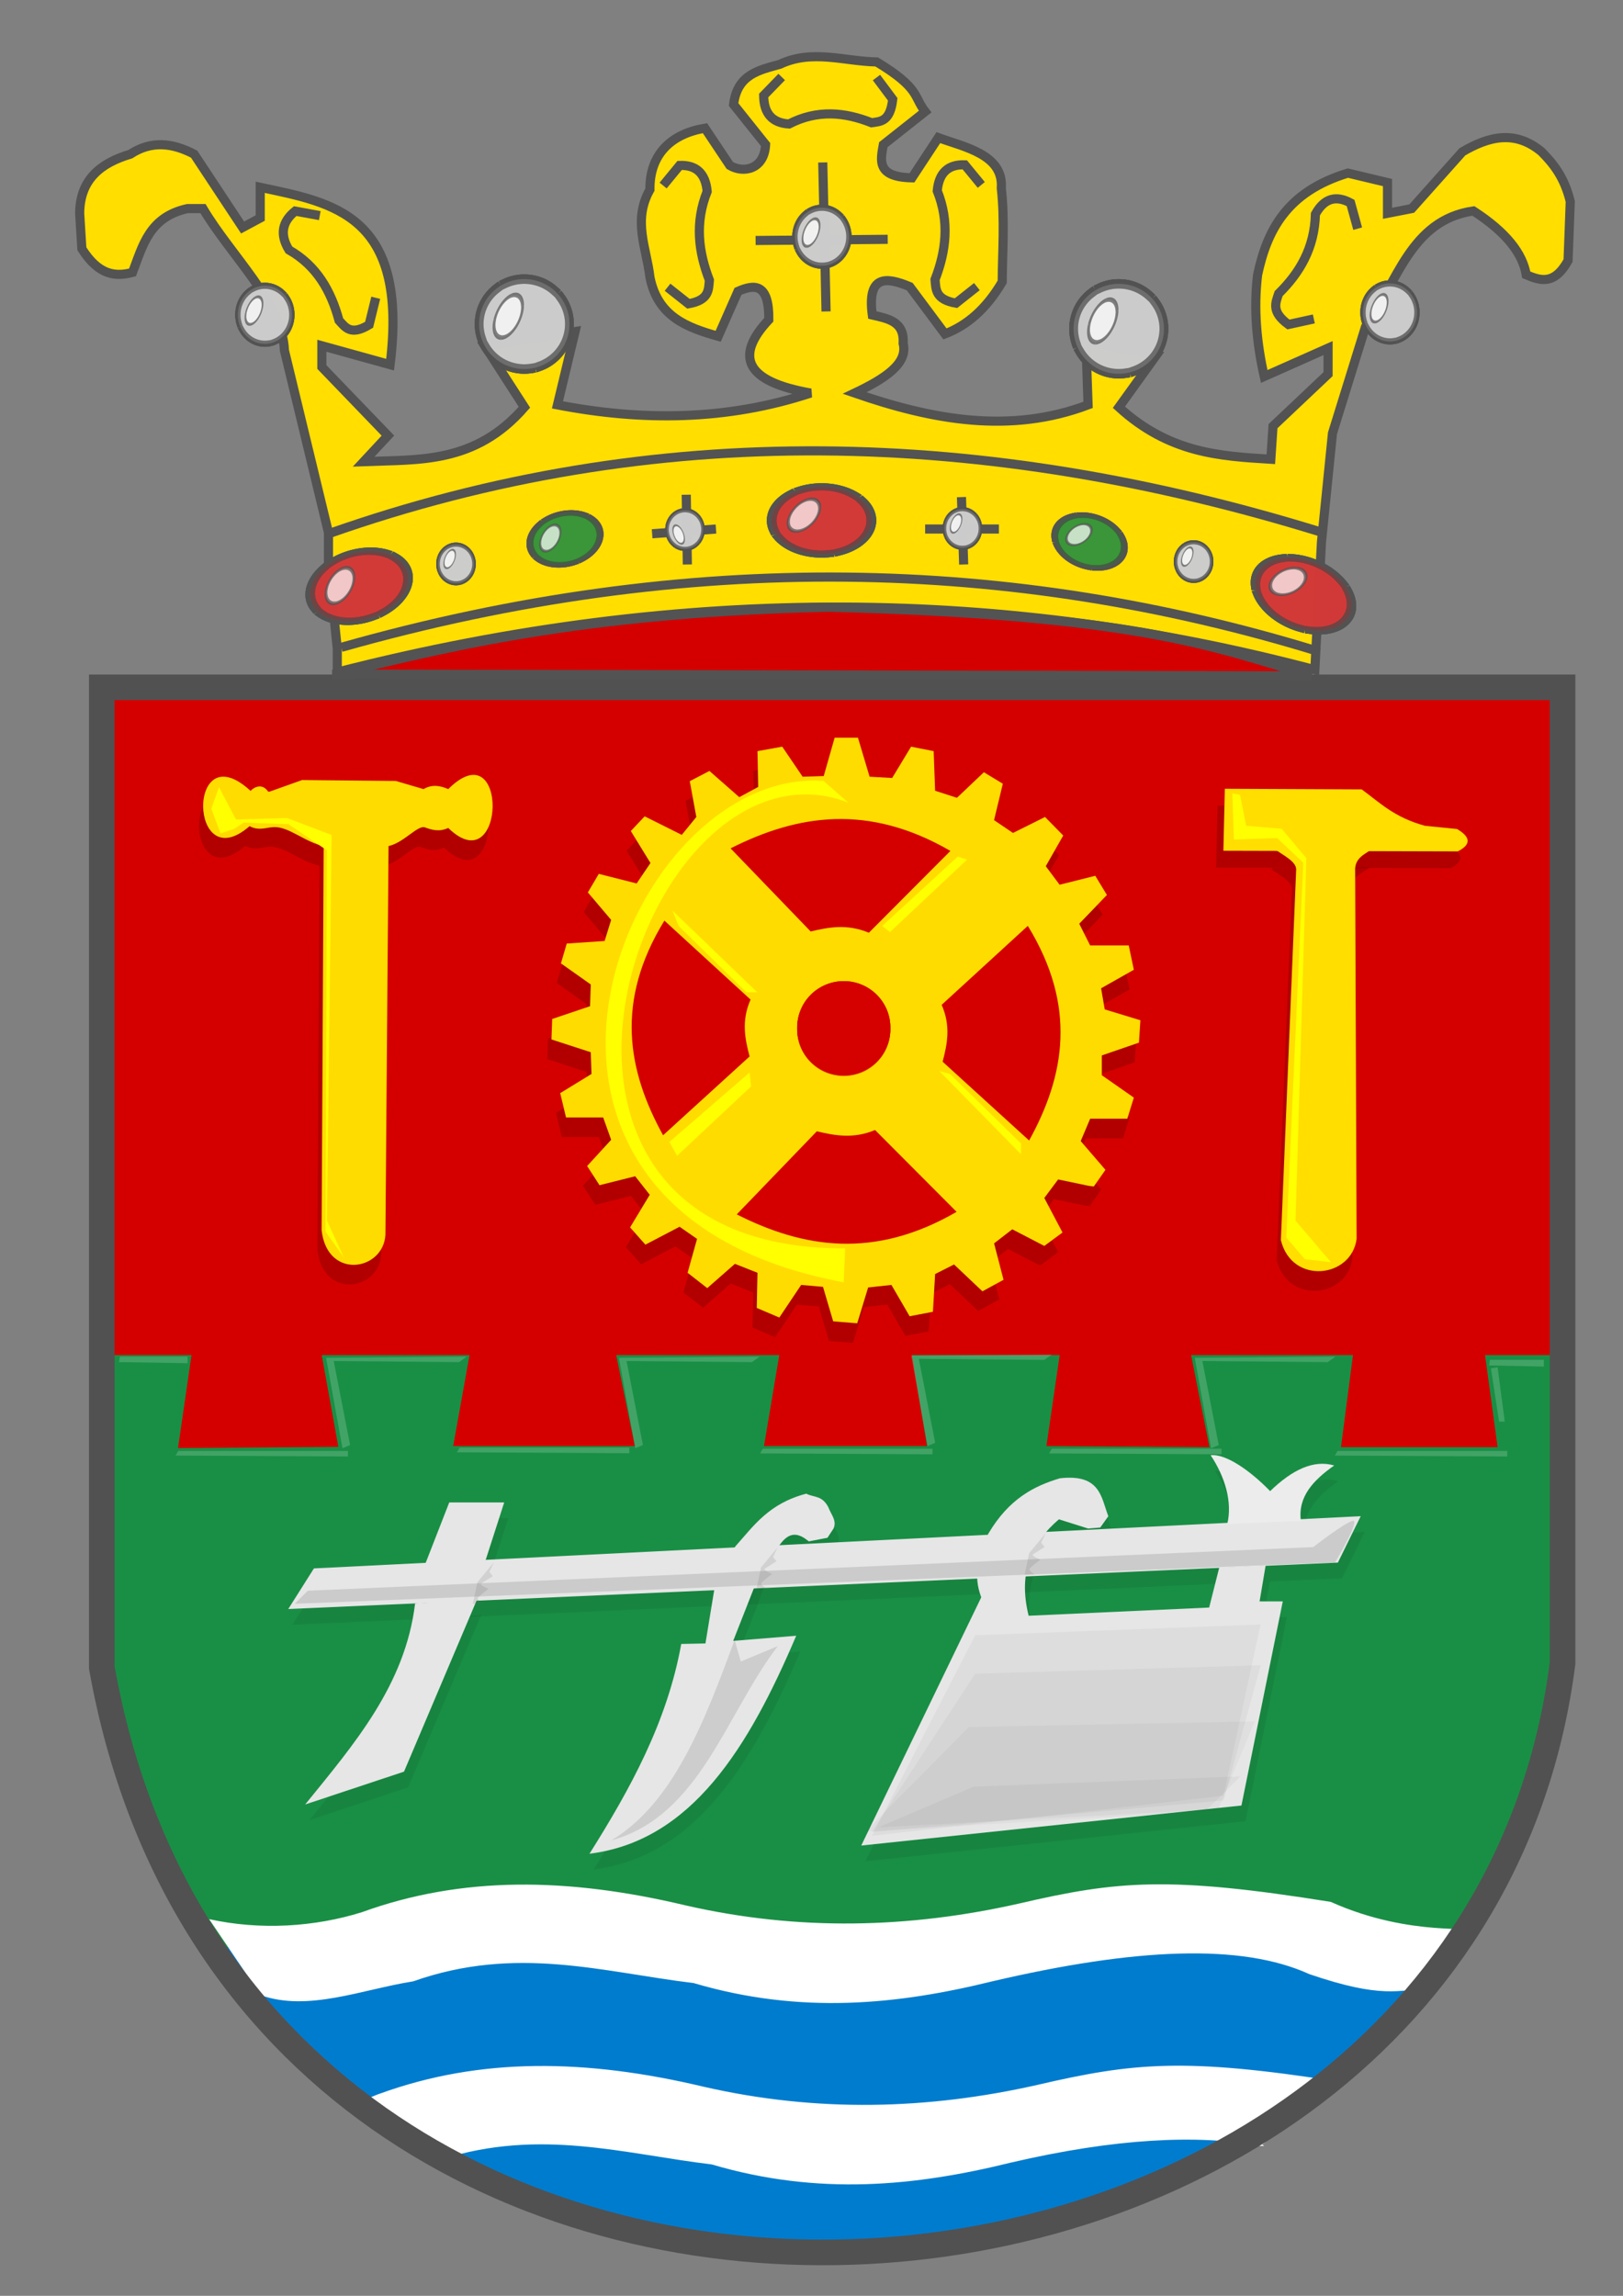 <?xml version="1.0" encoding="UTF-8" standalone="no"?>
<!-- Created with Inkscape (http://www.inkscape.org/) -->

<svg
   xmlns:dc="http://purl.org/dc/elements/1.1/"
   xmlns:cc="http://creativecommons.org/ns#"
   xmlns:rdf="http://www.w3.org/1999/02/22-rdf-syntax-ns#"
   xmlns:svg="http://www.w3.org/2000/svg"
   xmlns="http://www.w3.org/2000/svg"
   xmlns:sodipodi="http://sodipodi.sourceforge.net/DTD/sodipodi-0.dtd"
   xmlns:inkscape="http://www.inkscape.org/namespaces/inkscape"
   width="744.094"
   height="1052.362"
   id="svg2"
   version="1.1"
   inkscape:version="0.47 r22583"
   sodipodi:docname="hooge.svg">
  <rect width="100%" height="100%" fill="#808080" stroke="none"/>
  <defs
     id="defs4">
    <inkscape:perspective
       sodipodi:type="inkscape:persp3d"
       inkscape:vp_x="0 : 526.18109 : 1"
       inkscape:vp_y="0 : 1000 : 0"
       inkscape:vp_z="744.09448 : 526.18109 : 1"
       inkscape:persp3d-origin="372.04724 : 350.78739 : 1"
       id="perspective10" />
    <inkscape:perspective
       id="perspective2824"
       inkscape:persp3d-origin="0.5 : 0.33333333 : 1"
       inkscape:vp_z="1 : 0.5 : 1"
       inkscape:vp_y="0 : 1000 : 0"
       inkscape:vp_x="0 : 0.5 : 1"
       sodipodi:type="inkscape:persp3d" />
    <inkscape:perspective
       id="perspective2838"
       inkscape:persp3d-origin="0.5 : 0.33333333 : 1"
       inkscape:vp_z="1 : 0.5 : 1"
       inkscape:vp_y="0 : 1000 : 0"
       inkscape:vp_x="0 : 0.5 : 1"
       sodipodi:type="inkscape:persp3d" />
    <inkscape:perspective
       id="perspective2862"
       inkscape:persp3d-origin="0.5 : 0.33333333 : 1"
       inkscape:vp_z="1 : 0.5 : 1"
       inkscape:vp_y="0 : 1000 : 0"
       inkscape:vp_x="0 : 0.5 : 1"
       sodipodi:type="inkscape:persp3d" />
    <inkscape:perspective
       id="perspective2862-1"
       inkscape:persp3d-origin="0.5 : 0.33333333 : 1"
       inkscape:vp_z="1 : 0.5 : 1"
       inkscape:vp_y="0 : 1000 : 0"
       inkscape:vp_x="0 : 0.5 : 1"
       sodipodi:type="inkscape:persp3d" />
    <inkscape:perspective
       id="perspective2862-4"
       inkscape:persp3d-origin="0.5 : 0.33333333 : 1"
       inkscape:vp_z="1 : 0.5 : 1"
       inkscape:vp_y="0 : 1000 : 0"
       inkscape:vp_x="0 : 0.5 : 1"
       sodipodi:type="inkscape:persp3d" />
    <inkscape:perspective
       id="perspective2902"
       inkscape:persp3d-origin="0.5 : 0.33333333 : 1"
       inkscape:vp_z="1 : 0.5 : 1"
       inkscape:vp_y="0 : 1000 : 0"
       inkscape:vp_x="0 : 0.5 : 1"
       sodipodi:type="inkscape:persp3d" />
    <inkscape:perspective
       id="perspective2926"
       inkscape:persp3d-origin="0.5 : 0.33333333 : 1"
       inkscape:vp_z="1 : 0.5 : 1"
       inkscape:vp_y="0 : 1000 : 0"
       inkscape:vp_x="0 : 0.5 : 1"
       sodipodi:type="inkscape:persp3d" />
    <inkscape:perspective
       id="perspective2926-4"
       inkscape:persp3d-origin="0.5 : 0.33333333 : 1"
       inkscape:vp_z="1 : 0.5 : 1"
       inkscape:vp_y="0 : 1000 : 0"
       inkscape:vp_x="0 : 0.5 : 1"
       sodipodi:type="inkscape:persp3d" />
    <inkscape:perspective
       id="perspective2926-8"
       inkscape:persp3d-origin="0.5 : 0.33333333 : 1"
       inkscape:vp_z="1 : 0.5 : 1"
       inkscape:vp_y="0 : 1000 : 0"
       inkscape:vp_x="0 : 0.5 : 1"
       sodipodi:type="inkscape:persp3d" />
    <inkscape:perspective
       id="perspective2926-45"
       inkscape:persp3d-origin="0.5 : 0.33333333 : 1"
       inkscape:vp_z="1 : 0.5 : 1"
       inkscape:vp_y="0 : 1000 : 0"
       inkscape:vp_x="0 : 0.5 : 1"
       sodipodi:type="inkscape:persp3d" />
    <inkscape:perspective
       id="perspective3787"
       inkscape:persp3d-origin="0.5 : 0.33333333 : 1"
       inkscape:vp_z="1 : 0.5 : 1"
       inkscape:vp_y="0 : 1000 : 0"
       inkscape:vp_x="0 : 0.5 : 1"
       sodipodi:type="inkscape:persp3d" />
    <inkscape:perspective
       id="perspective3787-1"
       inkscape:persp3d-origin="0.5 : 0.33333333 : 1"
       inkscape:vp_z="1 : 0.5 : 1"
       inkscape:vp_y="0 : 1000 : 0"
       inkscape:vp_x="0 : 0.5 : 1"
       sodipodi:type="inkscape:persp3d" />
    <inkscape:perspective
       id="perspective3826"
       inkscape:persp3d-origin="0.5 : 0.33333333 : 1"
       inkscape:vp_z="1 : 0.5 : 1"
       inkscape:vp_y="0 : 1000 : 0"
       inkscape:vp_x="0 : 0.5 : 1"
       sodipodi:type="inkscape:persp3d" />
    <inkscape:perspective
       id="perspective3904"
       inkscape:persp3d-origin="0.5 : 0.33333333 : 1"
       inkscape:vp_z="1 : 0.5 : 1"
       inkscape:vp_y="0 : 1000 : 0"
       inkscape:vp_x="0 : 0.5 : 1"
       sodipodi:type="inkscape:persp3d" />
    <inkscape:perspective
       id="perspective3904-1"
       inkscape:persp3d-origin="0.5 : 0.33333333 : 1"
       inkscape:vp_z="1 : 0.5 : 1"
       inkscape:vp_y="0 : 1000 : 0"
       inkscape:vp_x="0 : 0.5 : 1"
       sodipodi:type="inkscape:persp3d" />
    <inkscape:perspective
       id="perspective3904-9"
       inkscape:persp3d-origin="0.5 : 0.33333333 : 1"
       inkscape:vp_z="1 : 0.5 : 1"
       inkscape:vp_y="0 : 1000 : 0"
       inkscape:vp_x="0 : 0.5 : 1"
       sodipodi:type="inkscape:persp3d" />
    <inkscape:perspective
       id="perspective3904-7"
       inkscape:persp3d-origin="0.5 : 0.33333333 : 1"
       inkscape:vp_z="1 : 0.5 : 1"
       inkscape:vp_y="0 : 1000 : 0"
       inkscape:vp_x="0 : 0.5 : 1"
       sodipodi:type="inkscape:persp3d" />
    <inkscape:perspective
       id="perspective3984"
       inkscape:persp3d-origin="0.5 : 0.33333333 : 1"
       inkscape:vp_z="1 : 0.5 : 1"
       inkscape:vp_y="0 : 1000 : 0"
       inkscape:vp_x="0 : 0.5 : 1"
       sodipodi:type="inkscape:persp3d" />
    <inkscape:perspective
       id="perspective3984-5"
       inkscape:persp3d-origin="0.5 : 0.33333333 : 1"
       inkscape:vp_z="1 : 0.5 : 1"
       inkscape:vp_y="0 : 1000 : 0"
       inkscape:vp_x="0 : 0.5 : 1"
       sodipodi:type="inkscape:persp3d" />
    <inkscape:perspective
       id="perspective3984-3"
       inkscape:persp3d-origin="0.5 : 0.33333333 : 1"
       inkscape:vp_z="1 : 0.5 : 1"
       inkscape:vp_y="0 : 1000 : 0"
       inkscape:vp_x="0 : 0.5 : 1"
       sodipodi:type="inkscape:persp3d" />
    <inkscape:perspective
       id="perspective3984-2"
       inkscape:persp3d-origin="0.5 : 0.33333333 : 1"
       inkscape:vp_z="1 : 0.5 : 1"
       inkscape:vp_y="0 : 1000 : 0"
       inkscape:vp_x="0 : 0.5 : 1"
       sodipodi:type="inkscape:persp3d" />
    <inkscape:perspective
       id="perspective3984-34"
       inkscape:persp3d-origin="0.5 : 0.33333333 : 1"
       inkscape:vp_z="1 : 0.5 : 1"
       inkscape:vp_y="0 : 1000 : 0"
       inkscape:vp_x="0 : 0.5 : 1"
       sodipodi:type="inkscape:persp3d" />
    <inkscape:perspective
       id="perspective4059"
       inkscape:persp3d-origin="0.5 : 0.33333333 : 1"
       inkscape:vp_z="1 : 0.5 : 1"
       inkscape:vp_y="0 : 1000 : 0"
       inkscape:vp_x="0 : 0.5 : 1"
       sodipodi:type="inkscape:persp3d" />
    <inkscape:perspective
       id="perspective4059-3"
       inkscape:persp3d-origin="0.5 : 0.33333333 : 1"
       inkscape:vp_z="1 : 0.5 : 1"
       inkscape:vp_y="0 : 1000 : 0"
       inkscape:vp_x="0 : 0.5 : 1"
       sodipodi:type="inkscape:persp3d" />
    <inkscape:perspective
       id="perspective4059-7"
       inkscape:persp3d-origin="0.5 : 0.33333333 : 1"
       inkscape:vp_z="1 : 0.5 : 1"
       inkscape:vp_y="0 : 1000 : 0"
       inkscape:vp_x="0 : 0.5 : 1"
       sodipodi:type="inkscape:persp3d" />
    <inkscape:perspective
       id="perspective4144"
       inkscape:persp3d-origin="0.5 : 0.33333333 : 1"
       inkscape:vp_z="1 : 0.5 : 1"
       inkscape:vp_y="0 : 1000 : 0"
       inkscape:vp_x="0 : 0.5 : 1"
       sodipodi:type="inkscape:persp3d" />
    <inkscape:perspective
       id="perspective4144-0"
       inkscape:persp3d-origin="0.5 : 0.33333333 : 1"
       inkscape:vp_z="1 : 0.5 : 1"
       inkscape:vp_y="0 : 1000 : 0"
       inkscape:vp_x="0 : 0.5 : 1"
       sodipodi:type="inkscape:persp3d" />
    <inkscape:perspective
       id="perspective4144-3"
       inkscape:persp3d-origin="0.5 : 0.33333333 : 1"
       inkscape:vp_z="1 : 0.5 : 1"
       inkscape:vp_y="0 : 1000 : 0"
       inkscape:vp_x="0 : 0.5 : 1"
       sodipodi:type="inkscape:persp3d" />
    <inkscape:perspective
       id="perspective4144-6"
       inkscape:persp3d-origin="0.5 : 0.33333333 : 1"
       inkscape:vp_z="1 : 0.5 : 1"
       inkscape:vp_y="0 : 1000 : 0"
       inkscape:vp_x="0 : 0.5 : 1"
       sodipodi:type="inkscape:persp3d" />
    <inkscape:perspective
       id="perspective4280"
       inkscape:persp3d-origin="0.5 : 0.33333333 : 1"
       inkscape:vp_z="1 : 0.5 : 1"
       inkscape:vp_y="0 : 1000 : 0"
       inkscape:vp_x="0 : 0.5 : 1"
       sodipodi:type="inkscape:persp3d" />
    <inkscape:perspective
       id="perspective4280-4"
       inkscape:persp3d-origin="0.5 : 0.33333333 : 1"
       inkscape:vp_z="1 : 0.5 : 1"
       inkscape:vp_y="0 : 1000 : 0"
       inkscape:vp_x="0 : 0.5 : 1"
       sodipodi:type="inkscape:persp3d" />
    <inkscape:perspective
       id="perspective4280-8"
       inkscape:persp3d-origin="0.5 : 0.33333333 : 1"
       inkscape:vp_z="1 : 0.5 : 1"
       inkscape:vp_y="0 : 1000 : 0"
       inkscape:vp_x="0 : 0.5 : 1"
       sodipodi:type="inkscape:persp3d" />
    <inkscape:perspective
       id="perspective4280-9"
       inkscape:persp3d-origin="0.5 : 0.33333333 : 1"
       inkscape:vp_z="1 : 0.5 : 1"
       inkscape:vp_y="0 : 1000 : 0"
       inkscape:vp_x="0 : 0.5 : 1"
       sodipodi:type="inkscape:persp3d" />
    <inkscape:perspective
       id="perspective4280-6"
       inkscape:persp3d-origin="0.5 : 0.33333333 : 1"
       inkscape:vp_z="1 : 0.5 : 1"
       inkscape:vp_y="0 : 1000 : 0"
       inkscape:vp_x="0 : 0.5 : 1"
       sodipodi:type="inkscape:persp3d" />
    <inkscape:perspective
       id="perspective4399"
       inkscape:persp3d-origin="0.5 : 0.33333333 : 1"
       inkscape:vp_z="1 : 0.5 : 1"
       inkscape:vp_y="0 : 1000 : 0"
       inkscape:vp_x="0 : 0.5 : 1"
       sodipodi:type="inkscape:persp3d" />
    <inkscape:perspective
       id="perspective4399-9"
       inkscape:persp3d-origin="0.5 : 0.33333333 : 1"
       inkscape:vp_z="1 : 0.5 : 1"
       inkscape:vp_y="0 : 1000 : 0"
       inkscape:vp_x="0 : 0.5 : 1"
       sodipodi:type="inkscape:persp3d" />
    <inkscape:perspective
       id="perspective4399-0"
       inkscape:persp3d-origin="0.5 : 0.33333333 : 1"
       inkscape:vp_z="1 : 0.5 : 1"
       inkscape:vp_y="0 : 1000 : 0"
       inkscape:vp_x="0 : 0.5 : 1"
       sodipodi:type="inkscape:persp3d" />
    <inkscape:perspective
       id="perspective4399-4"
       inkscape:persp3d-origin="0.5 : 0.33333333 : 1"
       inkscape:vp_z="1 : 0.5 : 1"
       inkscape:vp_y="0 : 1000 : 0"
       inkscape:vp_x="0 : 0.5 : 1"
       sodipodi:type="inkscape:persp3d" />
    <inkscape:perspective
       id="perspective4501"
       inkscape:persp3d-origin="0.5 : 0.33333333 : 1"
       inkscape:vp_z="1 : 0.5 : 1"
       inkscape:vp_y="0 : 1000 : 0"
       inkscape:vp_x="0 : 0.5 : 1"
       sodipodi:type="inkscape:persp3d" />
    <inkscape:perspective
       id="perspective4501-6"
       inkscape:persp3d-origin="0.5 : 0.33333333 : 1"
       inkscape:vp_z="1 : 0.5 : 1"
       inkscape:vp_y="0 : 1000 : 0"
       inkscape:vp_x="0 : 0.5 : 1"
       sodipodi:type="inkscape:persp3d" />
    <inkscape:perspective
       id="perspective4554"
       inkscape:persp3d-origin="0.5 : 0.33333333 : 1"
       inkscape:vp_z="1 : 0.5 : 1"
       inkscape:vp_y="0 : 1000 : 0"
       inkscape:vp_x="0 : 0.5 : 1"
       sodipodi:type="inkscape:persp3d" />
    <inkscape:perspective
       id="perspective3926"
       inkscape:persp3d-origin="0.5 : 0.33333333 : 1"
       inkscape:vp_z="1 : 0.5 : 1"
       inkscape:vp_y="0 : 1000 : 0"
       inkscape:vp_x="0 : 0.5 : 1"
       sodipodi:type="inkscape:persp3d" />
    <inkscape:perspective
       id="perspective3946"
       inkscape:persp3d-origin="0.5 : 0.33333333 : 1"
       inkscape:vp_z="1 : 0.5 : 1"
       inkscape:vp_y="0 : 1000 : 0"
       inkscape:vp_x="0 : 0.5 : 1"
       sodipodi:type="inkscape:persp3d" />
    <inkscape:perspective
       id="perspective3981"
       inkscape:persp3d-origin="0.5 : 0.33333333 : 1"
       inkscape:vp_z="1 : 0.5 : 1"
       inkscape:vp_y="0 : 1000 : 0"
       inkscape:vp_x="0 : 0.5 : 1"
       sodipodi:type="inkscape:persp3d" />
    <inkscape:perspective
       id="perspective4003"
       inkscape:persp3d-origin="0.5 : 0.33333333 : 1"
       inkscape:vp_z="1 : 0.5 : 1"
       inkscape:vp_y="0 : 1000 : 0"
       inkscape:vp_x="0 : 0.5 : 1"
       sodipodi:type="inkscape:persp3d" />
    <inkscape:perspective
       id="perspective4025"
       inkscape:persp3d-origin="0.5 : 0.33333333 : 1"
       inkscape:vp_z="1 : 0.5 : 1"
       inkscape:vp_y="0 : 1000 : 0"
       inkscape:vp_x="0 : 0.5 : 1"
       sodipodi:type="inkscape:persp3d" />
    <inkscape:perspective
       id="perspective4064"
       inkscape:persp3d-origin="0.5 : 0.33333333 : 1"
       inkscape:vp_z="1 : 0.5 : 1"
       inkscape:vp_y="0 : 1000 : 0"
       inkscape:vp_x="0 : 0.5 : 1"
       sodipodi:type="inkscape:persp3d" />
    <inkscape:perspective
       id="perspective4064-2"
       inkscape:persp3d-origin="0.5 : 0.33333333 : 1"
       inkscape:vp_z="1 : 0.5 : 1"
       inkscape:vp_y="0 : 1000 : 0"
       inkscape:vp_x="0 : 0.5 : 1"
       sodipodi:type="inkscape:persp3d" />
    <inkscape:perspective
       id="perspective4095"
       inkscape:persp3d-origin="0.5 : 0.33333333 : 1"
       inkscape:vp_z="1 : 0.5 : 1"
       inkscape:vp_y="0 : 1000 : 0"
       inkscape:vp_x="0 : 0.5 : 1"
       sodipodi:type="inkscape:persp3d" />
    <inkscape:perspective
       id="perspective4177"
       inkscape:persp3d-origin="0.5 : 0.33333333 : 1"
       inkscape:vp_z="1 : 0.5 : 1"
       inkscape:vp_y="0 : 1000 : 0"
       inkscape:vp_x="0 : 0.5 : 1"
       sodipodi:type="inkscape:persp3d" />
    <inkscape:perspective
       id="perspective4177-6"
       inkscape:persp3d-origin="0.5 : 0.33333333 : 1"
       inkscape:vp_z="1 : 0.5 : 1"
       inkscape:vp_y="0 : 1000 : 0"
       inkscape:vp_x="0 : 0.5 : 1"
       sodipodi:type="inkscape:persp3d" />
    <inkscape:perspective
       id="perspective4177-5"
       inkscape:persp3d-origin="0.5 : 0.33333333 : 1"
       inkscape:vp_z="1 : 0.5 : 1"
       inkscape:vp_y="0 : 1000 : 0"
       inkscape:vp_x="0 : 0.5 : 1"
       sodipodi:type="inkscape:persp3d" />
    <inkscape:perspective
       id="perspective4232"
       inkscape:persp3d-origin="0.5 : 0.33333333 : 1"
       inkscape:vp_z="1 : 0.5 : 1"
       inkscape:vp_y="0 : 1000 : 0"
       inkscape:vp_x="0 : 0.5 : 1"
       sodipodi:type="inkscape:persp3d" />
    <inkscape:perspective
       id="perspective4232-1"
       inkscape:persp3d-origin="0.5 : 0.33333333 : 1"
       inkscape:vp_z="1 : 0.5 : 1"
       inkscape:vp_y="0 : 1000 : 0"
       inkscape:vp_x="0 : 0.5 : 1"
       sodipodi:type="inkscape:persp3d" />
    <inkscape:perspective
       id="perspective4263"
       inkscape:persp3d-origin="0.5 : 0.33333333 : 1"
       inkscape:vp_z="1 : 0.5 : 1"
       inkscape:vp_y="0 : 1000 : 0"
       inkscape:vp_x="0 : 0.5 : 1"
       sodipodi:type="inkscape:persp3d" />
    <inkscape:perspective
       id="perspective4263-2"
       inkscape:persp3d-origin="0.5 : 0.33333333 : 1"
       inkscape:vp_z="1 : 0.5 : 1"
       inkscape:vp_y="0 : 1000 : 0"
       inkscape:vp_x="0 : 0.5 : 1"
       sodipodi:type="inkscape:persp3d" />
    <inkscape:perspective
       id="perspective4263-9"
       inkscape:persp3d-origin="0.5 : 0.33333333 : 1"
       inkscape:vp_z="1 : 0.5 : 1"
       inkscape:vp_y="0 : 1000 : 0"
       inkscape:vp_x="0 : 0.5 : 1"
       sodipodi:type="inkscape:persp3d" />
    <inkscape:perspective
       id="perspective4263-4"
       inkscape:persp3d-origin="0.5 : 0.33333333 : 1"
       inkscape:vp_z="1 : 0.5 : 1"
       inkscape:vp_y="0 : 1000 : 0"
       inkscape:vp_x="0 : 0.5 : 1"
       sodipodi:type="inkscape:persp3d" />
    <inkscape:perspective
       id="perspective4312"
       inkscape:persp3d-origin="0.5 : 0.33333333 : 1"
       inkscape:vp_z="1 : 0.5 : 1"
       inkscape:vp_y="0 : 1000 : 0"
       inkscape:vp_x="0 : 0.5 : 1"
       sodipodi:type="inkscape:persp3d" />
    <inkscape:perspective
       id="perspective4334"
       inkscape:persp3d-origin="0.5 : 0.33333333 : 1"
       inkscape:vp_z="1 : 0.5 : 1"
       inkscape:vp_y="0 : 1000 : 0"
       inkscape:vp_x="0 : 0.5 : 1"
       sodipodi:type="inkscape:persp3d" />
    <inkscape:perspective
       id="perspective4348"
       inkscape:persp3d-origin="0.5 : 0.33333333 : 1"
       inkscape:vp_z="1 : 0.5 : 1"
       inkscape:vp_y="0 : 1000 : 0"
       inkscape:vp_x="0 : 0.5 : 1"
       sodipodi:type="inkscape:persp3d" />
    <inkscape:perspective
       id="perspective4418"
       inkscape:persp3d-origin="0.5 : 0.33333333 : 1"
       inkscape:vp_z="1 : 0.5 : 1"
       inkscape:vp_y="0 : 1000 : 0"
       inkscape:vp_x="0 : 0.5 : 1"
       sodipodi:type="inkscape:persp3d" />
  </defs>
  <sodipodi:namedview
     id="base"
     pagecolor="#ffffff"
     bordercolor="#666666"
     borderopacity="1.0"
     inkscape:pageopacity="0.0"
     inkscape:pageshadow="2"
     inkscape:zoom="0.70710678"
     inkscape:cx="327.79713"
     inkscape:cy="718.86436"
     inkscape:document-units="px"
     inkscape:current-layer="layer1"
     showgrid="false"
     inkscape:window-width="1600"
     inkscape:window-height="839"
     inkscape:window-x="-9"
     inkscape:window-y="-9"
     inkscape:window-maximized="1"
     showguides="true"
     inkscape:guide-bbox="true">
    <sodipodi:guide
       orientation="0,1"
       position="-46500,15800"
       id="guide3769" />
    <sodipodi:guide
       orientation="0,1"
       position="-24748.737,14460.334"
       id="guide3771" />
    <sodipodi:guide
       orientation="0,1"
       position="-1170.969,1202.082"
       id="guide3816" />
  </sodipodi:namedview>
  <g
     inkscape:label="Layer 1"
     inkscape:groupmode="layer"
     id="layer1">
    <path
       style="fill:#d40000;stroke:#1d1d1d;stroke-width:0.031px;stroke-linecap:butt;stroke-linejoin:miter;stroke-opacity:0"
       d="M 46.382,314.209 44.231,678.133 716.578,677.013 715.501,313.089 46.381,314.209 z"
       id="path3759" />
    <path
       style="fill:#198f45;fill-opacity:1;stroke:#000000;stroke-width:0.031px;stroke-linecap:butt;stroke-linejoin:miter;stroke-opacity:0"
       d="m 45.306,621.146 42.492,0 -6.178,42.607 73.493,-0.53 -7.611,-42.076 67.772,0 -7.5,41.716 83.273,0 -8.541,-41.716 74.766,0 -7,41.716 74.742,0 -6.96,-41.716 67.773,0 -6.077,41.716 74.75,0.5 -8.432,-42.216 74.227,0 -5.5,42.216 71.808,0 -5.761,-42.216 34.991,0 -1.521,151.233 C 702.52,807.192 696.425,843.19 675.517,876.104 L 644.33,925.196 121.747,924.403 C 92.381,879.264 62.461,835.758 44.919,755.751 l 0.387,-134.605 2.32e-4,4.5e-4 z"
       id="path3773"
       sodipodi:nodetypes="ccccccccccccccccccccccccccccc" />
    <path
       style="fill:#007cce;fill-opacity:1;stroke:#000000;stroke-width:0.03px;stroke-linecap:butt;stroke-linejoin:miter;stroke-opacity:1"
       d="m 101.971,892.681 564.42,-0.74 C 613.919,965.848 528.531,1015.853 389.071,1032.675 284.791,1025.387 188.164,1003.617 101.971,892.682 l 0,-6.8e-4 z"
       id="path3777"
       sodipodi:nodetypes="ccccc" />
    <path
       style="fill:#ffffff;stroke:#000000;stroke-width:0.031px;stroke-linecap:butt;stroke-linejoin:miter;stroke-opacity:0"
       d="m 95.886,879.704 c 23.523,5.179 48.369,3.577 69.982,-3.167 45.875,-16.661 94.367,-16.014 148.332,-3.167 52.03,11.931 102.892,10.49 152.895,-0.791 45.308,-10.544 68.884,-12.659 143.007,-0.791 37.727,16.918 68.374,9.992 59.332,14.252 l -12.364,24.994 c -16.184,1.468 -23.736,5.112 -56.721,-6.098 -31.128,-14.226 -79.835,-12.042 -145.425,3.275 -43.152,10.627 -87.725,15.334 -136.921,0.791 -41.612,-4.994 -81.254,-17.511 -128.554,-0.791 -23.589,3.745 -48.229,14.054 -69.982,6.334 l -23.581,-34.839 0,-10e-4 z"
       id="path3775"
       sodipodi:nodetypes="cccccccccccccc" />
    <path
       style="fill:#ffffff;stroke:#000000;stroke-width:0.031px;stroke-linecap:butt;stroke-linejoin:miter;stroke-opacity:0"
       d="m 164.765,962.003 c 20.136,4.433 -15.148,-2.127 -0.072,0.261 3.275,0.518 6.411,-1.617 9.523,-2.588 45.875,-16.661 94.367,-16.014 148.332,-3.167 52.03,11.931 102.892,10.49 152.895,-0.791 44.249,-10.297 67.769,-12.556 137.889,-1.601 1.678,0.262 -1.188,-0.023 0.547,0.25 -0.174,-0.526 -8.336,-1.406 0.434,-0.444 l -36.398,29.796 c -17.435,-6.14 8.699,1.366 -0.367,-0.255 -8.273,-3.779 6.942,1.269 0,0.047 -28.823,-5.086 -66.125,-3.411 -114.3,7.838 -43.151,10.627 -87.724,15.334 -136.921,0.791 -40.189,-4.823 -78.54,-16.663 -123.728,-2.406 -1.6,0.505 1.363,-0.081 -0.253,0.494 -22.755,-0.887 23.529,0.422 0.481,-0.104 l -38.104,-28.12 z"
       id="path3775-7"
       sodipodi:nodetypes="cscccsccccsccsccc" />
    <path
       style="fill:none;stroke:#515151;stroke-width:11.743px;stroke-linecap:butt;stroke-linejoin:miter;stroke-opacity:1"
       d="m 46.672,315.05 0,449.337 c 67.331,377.207 626.435,337.788 669.712,-2.033 l 1.3e-4,-447.304 -669.713,0 z"
       id="path3814"
       sodipodi:nodetypes="ccccc" />
    <path
       style="fill:#000000;fill-opacity:0.163;stroke:#1d1d1d;stroke-width:4.953px;stroke-linecap:butt;stroke-linejoin:miter;stroke-opacity:0"
       d="m 287.272,389.95 9.011,14.652 -6.341,9.377 -17.355,-4.395 -5.006,8.498 10.68,12.6 -3.004,9.67 -17.355,1.172 -2.67,9.084 13.684,9.67 -0.334,9.963 -17.355,5.861 -0.334,9.377 18.022,5.861 0.334,9.963 -14.351,8.791 2.67,11.135 17.021,0 3.671,10.256 -11.014,12.014 5.674,8.791 16.354,-4.102 6.675,8.498 -9.011,14.945 7.009,7.912 15.686,-8.205 8.01,5.568 -4.339,15.531 9.011,7.033 12.683,-11.135 10.346,4.102 -0.334,16.117 10.346,4.395 10.012,-14.945 10.013,0.879 4.672,15.824 11.014,0.879 5.006,-16.41 10.68,-1.172 8.344,14.358 10.68,-2.051 1.001,-17.289 8.678,-4.395 13.016,12.307 9.679,-5.275 -4.339,-16.703 8.344,-6.447 14.685,7.619 8.344,-6.154 -8.344,-15.824 6.341,-8.498 14.018,2.93 2.336,0.293 5.34,-7.619 -11.348,-13.186 4.339,-10.256 17.021,0 3.004,-9.67 -14.685,-10.256 0,-9.084 17.021,-5.861 0.667,-10.256 -16.354,-4.982 -1.669,-9.67 15.019,-8.498 -2.336,-11.135 -17.689,0 -5.006,-9.963 12.683,-13.186 -5.34,-8.791 -16.354,4.102 -6.341,-8.498 8.01,-14.065 -8.344,-8.498 -14.685,7.326 -8.677,-5.861 4.005,-16.703 -8.678,-5.274 -12.349,11.721 -10.013,-3.223 -0.667,-18.168 -10.346,-2.051 -8.678,14.358 -10.346,-0.586 -5.34,-17.875 -10.68,0 -5.006,17.582 -9.679,0.293 -9.345,-13.772 -11.348,2.051 0.334,16.41 -8.678,4.688 -13.684,-12.014 -9.011,4.688 3.004,16.41 -6.675,8.205 -17.021,-8.498 -6.341,6.74 z"
       id="path2852-1" />
    <path
       style="fill:#d40000;fill-opacity:1;stroke:#1d1d1d;stroke-width:4.953px;stroke-linecap:butt;stroke-linejoin:miter;stroke-opacity:0"
       d="m 333.003,397.888 36.713,38.094 c 8.288,-1.954 16.666,-3.591 26.7,0.586 L 433.796,399.06 c -37.672,-21.853 -70.207,-16.648 -100.793,-1.172 z"
       id="path2848-1"
       sodipodi:nodetypes="ccccc" />
    <path
       style="fill:#d40000;fill-opacity:1;stroke:#1d1d1d;stroke-width:4.953px;stroke-linecap:butt;stroke-linejoin:miter;stroke-opacity:0"
       d="m 335.835,565.671 36.712,-38.094 c 8.288,1.954 16.667,3.591 26.7,-0.586 l 37.38,37.508 c -37.672,21.853 -70.207,16.647 -100.793,1.172 z"
       id="path2848-7-5"
       sodipodi:nodetypes="ccccc" />
    <path
       style="fill:#d40000;fill-opacity:1;stroke:#1d1d1d;stroke-width:5.008px;stroke-linecap:butt;stroke-linejoin:miter;stroke-opacity:0"
       d="m 302.062,529.401 39.661,-36.123 c -2.098,-8.075 -3.864,-16.241 0.448,-26.067 l -39.509,-36.205 c -22.649,36.937 -16.995,68.656 -0.6,98.395 z"
       id="path2848-0-2"
       sodipodi:nodetypes="ccccc" />
    <path
       style="fill:#d40000;fill-opacity:1;stroke:#1d1d1d;stroke-width:5.008px;stroke-linecap:butt;stroke-linejoin:miter;stroke-opacity:0"
       d="m 469.884,531.806 -39.661,-36.123 c 2.098,-8.075 3.864,-16.241 -0.448,-26.067 l 39.509,-36.205 c 22.649,36.937 16.995,68.656 0.6,98.395 z"
       id="path2848-0-9-7"
       sodipodi:nodetypes="ccccc" />
    <path
       sodipodi:type="arc"
       style="opacity:0.717;fill:#000000;fill-opacity:0.163;fill-rule:nonzero;stroke:#1d1d1d;stroke-width:1;stroke-linecap:square;stroke-miterlimit:4;stroke-opacity:0;stroke-dasharray:6, 1;stroke-dashoffset:0"
       id="path2916-6"
       sodipodi:cx="467.2587"
       sodipodi:cy="512.97229"
       sodipodi:rx="4.0406103"
       sodipodi:ry="4.5772538"
       d="m 471.299,512.972 a 4.041,4.577 0 1 1 -8.081,0 4.041,4.577 0 1 1 8.081,0 z"
       transform="matrix(5.286,0,0,4.641,-2085.025,-1900.387)" />
    <path
       sodipodi:type="arc"
       style="opacity:0.717;fill:#000000;fill-opacity:0.163;fill-rule:nonzero;stroke:#1d1d1d;stroke-width:1;stroke-linecap:square;stroke-miterlimit:4;stroke-opacity:0;stroke-dasharray:6, 1;stroke-dashoffset:0"
       id="path2916-8-1"
       sodipodi:cx="467.2587"
       sodipodi:cy="512.97229"
       sodipodi:rx="4.0406103"
       sodipodi:ry="4.5772538"
       d="m 471.299,512.972 a 4.041,4.577 0 1 1 -8.081,0 4.041,4.577 0 1 1 8.081,0 z"
       transform="matrix(5.286,0,0,-4.641,-2085.025,2861.379)" />
    <path
       sodipodi:type="arc"
       style="opacity:0.717;fill:#000000;fill-opacity:0.163;fill-rule:nonzero;stroke:#1d1d1d;stroke-width:1;stroke-linecap:square;stroke-miterlimit:4;stroke-opacity:0;stroke-dasharray:6, 1;stroke-dashoffset:0"
       id="path2916-2-4"
       sodipodi:cx="467.2587"
       sodipodi:cy="512.97229"
       sodipodi:rx="4.0406103"
       sodipodi:ry="4.5772538"
       d="m 471.299,512.972 a 4.041,4.577 0 1 1 -8.081,0 4.041,4.577 0 1 1 8.081,0 z"
       transform="matrix(5.286,0,0,4.641,-2085.025,-1900.387)" />
    <path
       sodipodi:type="arc"
       style="opacity:0.717;fill:#d40000;fill-opacity:1;fill-rule:nonzero;stroke:#1d1d1d;stroke-width:1;stroke-linecap:square;stroke-miterlimit:4;stroke-opacity:0;stroke-dasharray:6, 1;stroke-dashoffset:0"
       id="path2916-5-2"
       sodipodi:cx="467.2587"
       sodipodi:cy="512.97229"
       sodipodi:rx="4.0406103"
       sodipodi:ry="4.5772538"
       d="m 471.299,512.972 a 4.041,4.577 0 1 1 -8.081,0 4.041,4.577 0 1 1 8.081,0 z"
       transform="matrix(5.286,0,0,4.641,-2085.025,-1900.387)" />
    <path
       style="fill:#000000;fill-opacity:0.163;stroke:#1d1d1d;stroke-width:4.953px;stroke-linecap:butt;stroke-linejoin:miter;stroke-opacity:0"
       d="m 558.198,369.266 -0.667,28.424 107.468,0.293 c 6.682,-3.419 5.422,-6.837 -0.334,-10.256 l -14.685,-1.465 c -14.18,-3.874 -20.714,-10.625 -29.036,-16.703 l -62.745,-0.293 0,0 z"
       id="path2969-3"
       sodipodi:nodetypes="cccccccc" />
    <path
       style="fill:#000000;fill-opacity:0.163;stroke:#1d1d1d;stroke-width:4.953px;stroke-linecap:butt;stroke-linejoin:miter;stroke-opacity:0"
       d="m 581.973,397.862 c 4.099,3.109 10.304,5.848 10.346,9.67 l -7.009,169.957 c 5.019,20.594 32.397,17.394 34.71,-0.586 l -0.668,-168.492 c -0.404,-6.508 4.95,-7.961 8.678,-10.842 l -44.723,0.293 0,1.172"
       id="path3743-2"
       sodipodi:nodetypes="cccccccc" />
    <path
       style="fill:#000000;fill-opacity:0.163;stroke:#1d1d1d;stroke-width:4.953px;stroke-linecap:butt;stroke-linejoin:miter;stroke-opacity:0"
       d="m 112.475,387.71 c 4.278,2.266 7.547,0.58 11.097,0.431 6.975,-0.294 14.421,7.002 22.887,8.686 l -0.944,176.123 c 2.657,23.644 30.007,18.317 29.264,0.414 l 1.416,-176.537 c 6.958,-1.48 13.43,-9.767 16.68,-8.559 3.559,1.323 6.692,2.064 10.696,0.271 26.405,25.632 27.843,-45.491 0,-17.819 -3.776,-1.672 -7.552,-2.219 -11.328,0 l -12.744,-3.73 -42.951,-0.414 -15.104,5.387 -0.5,-0.163 c -2.918,-4.175 -6.79,-1.648 -7.996,-0.251 -29.373,-27.08 -28.478,40.533 -0.472,16.162 l 5e-5,7e-5 -2.2e-4,0 z"
       id="path3747-2"
       sodipodi:nodetypes="csccccsccccccccccc" />
    <path
       style="fill:#000000;fill-opacity:0.163;stroke:#1d1d1d;stroke-width:4.953px;stroke-linecap:butt;stroke-linejoin:miter;stroke-opacity:0"
       d="m 112.72,372.222 -0.334,15.384"
       id="path3749-1" />
    <path
       style="fill:#000000;fill-opacity:0.163;stroke:#1d1d1d;stroke-width:4.953px;stroke-linecap:butt;stroke-linejoin:miter;stroke-opacity:0"
       d="m 120.897,372.661 0.167,16.263"
       id="path3751-6" />
    <path
       style="fill:#000000;fill-opacity:0.163;stroke:#1d1d1d;stroke-width:4.953px;stroke-linecap:butt;stroke-linejoin:miter;stroke-opacity:0"
       d="m 192.987,371.343 -0.334,17.142"
       id="path3753-8" />
    <path
       style="fill:#000000;fill-opacity:0.163;stroke:#1d1d1d;stroke-width:4.953px;stroke-linecap:butt;stroke-linejoin:miter;stroke-opacity:0"
       d="m 203.667,370.757 -0.501,17.875"
       id="path3755-5" />
    <path
       style="fill:#000000;fill-opacity:0.163;stroke:#1d1d1d;stroke-width:4.953px;stroke-linecap:butt;stroke-linejoin:miter;stroke-opacity:0"
       d="m 146.596,396.543 29.537,0.44"
       id="path3757-7" />
    <path
       style="fill:#ffde00;fill-opacity:1;stroke:#535353;stroke-width:4.184px;stroke-linecap:butt;stroke-linejoin:miter;stroke-opacity:1"
       d="m 154.629,308.082 0,-10.841 -4.038,-39.026 0,-14.093 -20.189,-83.472 C 129.587,138.969 105.901,117.288 93.053,95.607 l -7.066,0 c -17.622,3.822 -20.559,17.106 -25.236,29.27 -7.739,2.02 -15.478,1.453 -23.217,-10.841 L 36.525,97.775 c 0.13,-15.571 9.68,-23.049 23.217,-27.101 9.758,-6.42 19.516,-5.112 29.274,0 l 22.208,33.606 8.075,-4.336 0,-14.093 c 33.374,7.134 68.086,12.294 59.557,81.304 l -31.292,-8.672 0,9.757 30.283,31.438 -11.104,11.925 c 25.316,-1.03 50.964,1.14 73.689,-24.933 l -18.17,-28.185 41.387,-6.504 -8.075,33.606 c 38.695,7.455 77.39,7.331 116.085,-5.42 -29.983,-5.241 -34.948,-16.804 -19.179,-33.606 0.161,-16.543 -6.3,-16.493 -14.132,-13.009 l -9.085,20.597 c -14.166,-4.02 -27.694,-8.895 -31.293,-27.101 -1.49,-13.225 -8.038,-25.955 0,-40.11 -0.188,-16.787 10.38,-25.716 25.236,-28.186 l 11.399,17.093 c 6.227,3.709 15.818,1.885 16.396,-9.571 L 336.327,47.908 c 1.662,-13.881 11.713,-15.75 21.198,-18.429 14.805,-7.001 29.61,-1.348 44.415,-1.084 19.966,12.086 16.839,15.905 22.208,22.765 l -19.179,15.177 c -1.308,7.307 -3.164,14.831 13.123,15.177 l 12.113,-18.429 c 11.838,4.356 29.982,7.664 28.866,23.149 1.628,15.128 0.493,28.771 0.408,42.979 -7.34,12.488 -16.215,20.03 -26.245,23.849 l -16.151,-21.681 c -10.902,-4.567 -19.576,-5.306 -17.16,13.009 7.179,1.685 14.79,2.907 14.132,13.009 2.376,9.339 -8.607,16.286 -22.208,22.765 35.667,12.36 71.333,18.892 107,5.42 l -1.009,-29.27 32.302,6.504 -17.16,23.849 c 23.217,21.175 46.434,22.404 69.651,23.849 l 1.009,-15.177 25.236,-23.849 0,-11.925 -29.274,13.009 c -3.504,-15.538 -4.902,-31.076 -3.028,-46.614 4.299,-20.071 13.087,-37.999 41.387,-46.614 l 18.17,4.336 0,14.093 11.104,-2.168 23.217,-26.017 c 12.113,-7.095 24.226,-10.135 36.34,0 5.37,5.45 10.408,11.612 13.123,22.765 l -1.009,27.101 c -6.393,11.488 -12.786,9.154 -19.179,6.504 -1.613,-9.757 -9.159,-19.513 -24.226,-29.27 -29.053,4.212 -35.006,33.231 -49.462,53.119 l -15.142,48.783 -5.047,49.867 -3.028,58.539 C 463.687,270.154 315.285,266.908 154.629,308.082 z"
       id="path3892"
       sodipodi:nodetypes="cccccccccccccccccccccccccccccccccccccccccccccccccccccccccccccccccccccccc" />
    <path
       style="fill:none;stroke:#535353;stroke-width:4.184px;stroke-linecap:butt;stroke-linejoin:miter;stroke-opacity:1"
       d="m 449.889,84.766 -7.571,-9.214 c -7.497,-0.266 -11.85,3.519 -12.618,11.925 5.737,14.366 3.981,27.726 -1.009,40.652 0.387,4.476 0.08,9.164 9.59,10.841 l 9.59,-7.588"
       id="path3894"
       sodipodi:nodetypes="cccccc" />
    <path
       style="fill:none;stroke:#535353;stroke-width:4.184px;stroke-linecap:butt;stroke-linejoin:miter;stroke-opacity:1"
       d="m 304.025,85.044 7.571,-9.214 c 7.497,-0.266 11.85,3.519 12.618,11.925 -5.737,14.366 -3.981,27.726 1.009,40.652 -0.387,4.476 -0.08,9.164 -9.59,10.841 l -9.59,-7.588"
       id="path3894-6"
       sodipodi:nodetypes="cccccc" />
    <path
       style="fill:none;stroke:#535353;stroke-width:4.184px;stroke-linecap:butt;stroke-linejoin:miter;stroke-opacity:1"
       d="m 358.379,35.283 -8.265,8.499 c 0.058,8.055 3.757,12.572 11.609,13.054 13.132,-6.741 25.634,-5.401 37.864,-0.573 4.148,-0.598 8.523,-0.459 9.695,-10.732 l -7.451,-9.981"
       id="path3894-8"
       sodipodi:nodetypes="cccccc" />
    <path
       style="fill:none;stroke:#535353;stroke-width:4.184px;stroke-linecap:butt;stroke-linejoin:miter;stroke-opacity:1"
       d="m 622.455,104.82 -3.255,-11.781 c -6.696,-3.631 -12.128,-2.165 -16.12,5.112 -0.427,15.625 -7.258,26.949 -16.851,36.418 -1.403,4.235 -3.52,8.349 4.449,14.169 l 11.673,-2.548"
       id="path3894-2"
       sodipodi:nodetypes="cccccc" />
    <path
       style="fill:none;stroke:#535353;stroke-width:4.184px;stroke-linecap:butt;stroke-linejoin:miter;stroke-opacity:1"
       d="m 146.608,98.839 -11.278,-2.075 c -5.994,4.843 -7.172,10.724 -2.861,17.787 12.86,7.322 19.296,18.91 22.961,32.338 2.916,3.224 5.415,7.083 13.8,1.982 l 3.035,-12.37"
       id="path3894-9"
       sodipodi:nodetypes="cccccc" />
    <path
       style="fill:none;stroke:#535353;stroke-width:4.184px;stroke-linecap:butt;stroke-linejoin:miter;stroke-opacity:1"
       d="m 150.777,244.606 c 149.565,-52.725 301.307,-48.155 454.677,-0.767"
       id="path3945"
       sodipodi:nodetypes="cc" />
    <path
       style="fill:none;stroke:#535353;stroke-width:4.184px;stroke-linecap:butt;stroke-linejoin:miter;stroke-opacity:1"
       d="m 156.487,296.731 c 159.862,-45.334 307.892,-40.996 446.825,1.533 l 0.714,0.767"
       id="path3947"
       sodipodi:nodetypes="ccc" />
    <path
       style="fill:none;stroke:#535353;stroke-width:4.184px;stroke-linecap:butt;stroke-linejoin:miter;stroke-opacity:1"
       d="m 377.209,74.468 1.514,68.296"
       id="path3949" />
    <path
       style="fill:none;stroke:#535353;stroke-width:4.184px;stroke-linecap:butt;stroke-linejoin:miter;stroke-opacity:1"
       d="m 346.421,110.241 60.566,-0.542"
       id="path3951" />
    <path
       style="fill:none;stroke:#535353;stroke-width:4.184px;stroke-linecap:butt;stroke-linejoin:miter;stroke-opacity:1"
       d="m 314.624,226.778 0.505,31.98"
       id="path3953" />
    <path
       style="fill:none;stroke:#535353;stroke-width:4.184px;stroke-linecap:butt;stroke-linejoin:miter;stroke-opacity:1"
       d="m 298.978,244.665 29.274,-2.168"
       id="path3955" />
    <path
       style="fill:none;stroke:#535353;stroke-width:4.184px;stroke-linecap:butt;stroke-linejoin:miter;stroke-opacity:1"
       d="m 424.148,242.496 33.816,0"
       id="path3957" />
    <path
       style="fill:none;stroke:#535353;stroke-width:4.184px;stroke-linecap:butt;stroke-linejoin:miter;stroke-opacity:1"
       d="m 440.804,227.862 1.009,30.896"
       id="path3959" />
    <path
       transform="matrix(4.038,0,0,4.336,1201.918,-3252.45)"
       sodipodi:type="arc"
       style="opacity:0.717;fill:#cccccc;fill-opacity:1;fill-rule:nonzero;stroke:#535353;stroke-width:1;stroke-linecap:square;stroke-miterlimit:4;stroke-opacity:1;stroke-dasharray:6, 1;stroke-dashoffset:0"
       id="path3961"
       sodipodi:cx="-238.125"
       sodipodi:cy="784.36218"
       sodipodi:rx="5.125"
       sodipodi:ry="4.75"
       d="m -233,784.362 a 5.125,4.75 0 1 1 -10.25,0 5.125,4.75 0 1 1 10.25,0 z" />
    <path
       transform="matrix(4.038,0,0,4.336,1201.918,-3252.45)"
       sodipodi:type="arc"
       style="opacity:0.717;fill:#cccccc;fill-opacity:1;fill-rule:nonzero;stroke:#535353;stroke-width:1;stroke-linecap:square;stroke-miterlimit:4;stroke-opacity:1;stroke-dasharray:6, 1;stroke-dashoffset:0"
       id="path3961-4"
       sodipodi:cx="-238.125"
       sodipodi:cy="784.36218"
       sodipodi:rx="5.125"
       sodipodi:ry="4.75"
       d="m -233,784.362 a 5.125,4.75 0 1 1 -10.25,0 5.125,4.75 0 1 1 10.25,0 z" />
    <path
       transform="matrix(4.038,0,0,4.336,1201.918,-3252.45)"
       sodipodi:type="arc"
       style="opacity:0.717;fill:#cccccc;fill-opacity:1;fill-rule:nonzero;stroke:#535353;stroke-width:1;stroke-linecap:square;stroke-miterlimit:4;stroke-opacity:1;stroke-dasharray:6, 1;stroke-dashoffset:0"
       id="path3961-1"
       sodipodi:cx="-238.125"
       sodipodi:cy="784.36218"
       sodipodi:rx="5.125"
       sodipodi:ry="4.75"
       d="m -233,784.362 a 5.125,4.75 0 1 1 -10.25,0 5.125,4.75 0 1 1 10.25,0 z" />
    <path
       transform="matrix(4.038,0,0,4.336,1201.918,-3252.45)"
       sodipodi:type="arc"
       style="opacity:0.717;fill:#cccccc;fill-opacity:1;fill-rule:nonzero;stroke:#535353;stroke-width:1;stroke-linecap:square;stroke-miterlimit:4;stroke-opacity:1;stroke-dasharray:6, 1;stroke-dashoffset:0"
       id="path3961-3"
       sodipodi:cx="-238.125"
       sodipodi:cy="784.36218"
       sodipodi:rx="5.125"
       sodipodi:ry="4.75"
       d="m -233,784.362 a 5.125,4.75 0 1 1 -10.25,0 5.125,4.75 0 1 1 10.25,0 z" />
    <path
       transform="matrix(0.925,0.508,-0.945,1.986,1194.522,-1291.83)"
       sodipodi:type="arc"
       style="opacity:0.717;fill:#ffffff;fill-opacity:1;fill-rule:nonzero;stroke:#535353;stroke-width:1;stroke-linecap:square;stroke-miterlimit:4;stroke-opacity:1;stroke-dasharray:6, 1;stroke-dashoffset:0"
       id="path3961-11"
       sodipodi:cx="-238.125"
       sodipodi:cy="784.36218"
       sodipodi:rx="5.125"
       sodipodi:ry="4.75"
       d="m -233,784.362 a 5.125,4.75 0 1 1 -10.25,0 5.125,4.75 0 1 1 10.25,0 z" />
    <path
       transform="matrix(4.038,0,0,4.336,1474.466,-3250.282)"
       sodipodi:type="arc"
       style="opacity:0.717;fill:#cccccc;fill-opacity:1;fill-rule:nonzero;stroke:#535353;stroke-width:1;stroke-linecap:square;stroke-miterlimit:4;stroke-opacity:1;stroke-dasharray:6, 1;stroke-dashoffset:0"
       id="path3961-8"
       sodipodi:cx="-238.125"
       sodipodi:cy="784.36218"
       sodipodi:rx="5.125"
       sodipodi:ry="4.75"
       d="m -233,784.362 a 5.125,4.75 0 1 1 -10.25,0 5.125,4.75 0 1 1 10.25,0 z" />
    <path
       transform="matrix(4.038,0,0,4.336,1474.466,-3250.282)"
       sodipodi:type="arc"
       style="opacity:0.717;fill:#cccccc;fill-opacity:1;fill-rule:nonzero;stroke:#535353;stroke-width:1;stroke-linecap:square;stroke-miterlimit:4;stroke-opacity:1;stroke-dasharray:6, 1;stroke-dashoffset:0"
       id="path3961-4-7"
       sodipodi:cx="-238.125"
       sodipodi:cy="784.36218"
       sodipodi:rx="5.125"
       sodipodi:ry="4.75"
       d="m -233,784.362 a 5.125,4.75 0 1 1 -10.25,0 5.125,4.75 0 1 1 10.25,0 z" />
    <path
       transform="matrix(4.038,0,0,4.336,1474.466,-3250.282)"
       sodipodi:type="arc"
       style="opacity:0.717;fill:#cccccc;fill-opacity:1;fill-rule:nonzero;stroke:#535353;stroke-width:1;stroke-linecap:square;stroke-miterlimit:4;stroke-opacity:1;stroke-dasharray:6, 1;stroke-dashoffset:0"
       id="path3961-1-4"
       sodipodi:cx="-238.125"
       sodipodi:cy="784.36218"
       sodipodi:rx="5.125"
       sodipodi:ry="4.75"
       d="m -233,784.362 a 5.125,4.75 0 1 1 -10.25,0 5.125,4.75 0 1 1 10.25,0 z" />
    <path
       transform="matrix(4.038,0,0,4.336,1474.466,-3250.282)"
       sodipodi:type="arc"
       style="opacity:0.717;fill:#cccccc;fill-opacity:1;fill-rule:nonzero;stroke:#535353;stroke-width:1;stroke-linecap:square;stroke-miterlimit:4;stroke-opacity:1;stroke-dasharray:6, 1;stroke-dashoffset:0"
       id="path3961-3-2"
       sodipodi:cx="-238.125"
       sodipodi:cy="784.36218"
       sodipodi:rx="5.125"
       sodipodi:ry="4.75"
       d="m -233,784.362 a 5.125,4.75 0 1 1 -10.25,0 5.125,4.75 0 1 1 10.25,0 z" />
    <path
       transform="matrix(0.925,0.508,-0.945,1.986,1467.069,-1289.662)"
       sodipodi:type="arc"
       style="opacity:0.717;fill:#ffffff;fill-opacity:1;fill-rule:nonzero;stroke:#535353;stroke-width:1;stroke-linecap:square;stroke-miterlimit:4;stroke-opacity:1;stroke-dasharray:6, 1;stroke-dashoffset:0"
       id="path3961-11-7"
       sodipodi:cx="-238.125"
       sodipodi:cy="784.36218"
       sodipodi:rx="5.125"
       sodipodi:ry="4.75"
       d="m -233,784.362 a 5.125,4.75 0 1 1 -10.25,0 5.125,4.75 0 1 1 10.25,0 z" />
    <path
       transform="matrix(2.415,0,0,2.796,951.891,-2084.566)"
       sodipodi:type="arc"
       style="opacity:0.717;fill:#cccccc;fill-opacity:1;fill-rule:nonzero;stroke:#535353;stroke-width:1;stroke-linecap:square;stroke-miterlimit:4;stroke-opacity:1;stroke-dasharray:6, 1;stroke-dashoffset:0"
       id="path3961-9"
       sodipodi:cx="-238.125"
       sodipodi:cy="784.36218"
       sodipodi:rx="5.125"
       sodipodi:ry="4.75"
       d="m -233,784.362 a 5.125,4.75 0 1 1 -10.25,0 5.125,4.75 0 1 1 10.25,0 z" />
    <path
       transform="matrix(2.415,0,0,2.796,951.891,-2084.566)"
       sodipodi:type="arc"
       style="opacity:0.717;fill:#cccccc;fill-opacity:1;fill-rule:nonzero;stroke:#535353;stroke-width:1;stroke-linecap:square;stroke-miterlimit:4;stroke-opacity:1;stroke-dasharray:6, 1;stroke-dashoffset:0"
       id="path3961-4-3"
       sodipodi:cx="-238.125"
       sodipodi:cy="784.36218"
       sodipodi:rx="5.125"
       sodipodi:ry="4.75"
       d="m -233,784.362 a 5.125,4.75 0 1 1 -10.25,0 5.125,4.75 0 1 1 10.25,0 z" />
    <path
       transform="matrix(2.415,0,0,2.796,951.891,-2084.566)"
       sodipodi:type="arc"
       style="opacity:0.717;fill:#cccccc;fill-opacity:1;fill-rule:nonzero;stroke:#535353;stroke-width:1;stroke-linecap:square;stroke-miterlimit:4;stroke-opacity:1;stroke-dasharray:6, 1;stroke-dashoffset:0"
       id="path3961-1-1"
       sodipodi:cx="-238.125"
       sodipodi:cy="784.36218"
       sodipodi:rx="5.125"
       sodipodi:ry="4.75"
       d="m -233,784.362 a 5.125,4.75 0 1 1 -10.25,0 5.125,4.75 0 1 1 10.25,0 z" />
    <path
       transform="matrix(2.415,0,0,2.796,951.891,-2084.566)"
       sodipodi:type="arc"
       style="opacity:0.717;fill:#cccccc;fill-opacity:1;fill-rule:nonzero;stroke:#535353;stroke-width:1;stroke-linecap:square;stroke-miterlimit:4;stroke-opacity:1;stroke-dasharray:6, 1;stroke-dashoffset:0"
       id="path3961-3-9"
       sodipodi:cx="-238.125"
       sodipodi:cy="784.36218"
       sodipodi:rx="5.125"
       sodipodi:ry="4.75"
       d="m -233,784.362 a 5.125,4.75 0 1 1 -10.25,0 5.125,4.75 0 1 1 10.25,0 z" />
    <path
       transform="matrix(0.553,0.327,-0.566,1.281,947.467,-820.299)"
       sodipodi:type="arc"
       style="opacity:0.717;fill:#ffffff;fill-opacity:1;fill-rule:nonzero;stroke:#535353;stroke-width:1;stroke-linecap:square;stroke-miterlimit:4;stroke-opacity:1;stroke-dasharray:6, 1;stroke-dashoffset:0"
       id="path3961-11-8"
       sodipodi:cx="-238.125"
       sodipodi:cy="784.36218"
       sodipodi:rx="5.125"
       sodipodi:ry="4.75"
       d="m -233,784.362 a 5.125,4.75 0 1 1 -10.25,0 5.125,4.75 0 1 1 10.25,0 z" />
    <path
       transform="matrix(2.415,0,0,2.796,696.504,-2048.792)"
       sodipodi:type="arc"
       style="opacity:0.717;fill:#cccccc;fill-opacity:1;fill-rule:nonzero;stroke:#535353;stroke-width:1;stroke-linecap:square;stroke-miterlimit:4;stroke-opacity:1;stroke-dasharray:6, 1;stroke-dashoffset:0"
       id="path3961-9-9"
       sodipodi:cx="-238.125"
       sodipodi:cy="784.36218"
       sodipodi:rx="5.125"
       sodipodi:ry="4.75"
       d="m -233,784.362 a 5.125,4.75 0 1 1 -10.25,0 5.125,4.75 0 1 1 10.25,0 z" />
    <path
       transform="matrix(2.415,0,0,2.796,696.504,-2048.792)"
       sodipodi:type="arc"
       style="opacity:0.717;fill:#cccccc;fill-opacity:1;fill-rule:nonzero;stroke:#535353;stroke-width:1;stroke-linecap:square;stroke-miterlimit:4;stroke-opacity:1;stroke-dasharray:6, 1;stroke-dashoffset:0"
       id="path3961-4-3-0"
       sodipodi:cx="-238.125"
       sodipodi:cy="784.36218"
       sodipodi:rx="5.125"
       sodipodi:ry="4.75"
       d="m -233,784.362 a 5.125,4.75 0 1 1 -10.25,0 5.125,4.75 0 1 1 10.25,0 z" />
    <path
       transform="matrix(2.415,0,0,2.796,696.504,-2048.792)"
       sodipodi:type="arc"
       style="opacity:0.717;fill:#cccccc;fill-opacity:1;fill-rule:nonzero;stroke:#535353;stroke-width:1;stroke-linecap:square;stroke-miterlimit:4;stroke-opacity:1;stroke-dasharray:6, 1;stroke-dashoffset:0"
       id="path3961-1-1-0"
       sodipodi:cx="-238.125"
       sodipodi:cy="784.36218"
       sodipodi:rx="5.125"
       sodipodi:ry="4.75"
       d="m -233,784.362 a 5.125,4.75 0 1 1 -10.25,0 5.125,4.75 0 1 1 10.25,0 z" />
    <path
       transform="matrix(2.415,0,0,2.796,696.504,-2048.792)"
       sodipodi:type="arc"
       style="opacity:0.717;fill:#cccccc;fill-opacity:1;fill-rule:nonzero;stroke:#535353;stroke-width:1;stroke-linecap:square;stroke-miterlimit:4;stroke-opacity:1;stroke-dasharray:6, 1;stroke-dashoffset:0"
       id="path3961-3-9-6"
       sodipodi:cx="-238.125"
       sodipodi:cy="784.36218"
       sodipodi:rx="5.125"
       sodipodi:ry="4.75"
       d="m -233,784.362 a 5.125,4.75 0 1 1 -10.25,0 5.125,4.75 0 1 1 10.25,0 z" />
    <path
       transform="matrix(0.553,0.327,-0.566,1.281,692.079,-784.525)"
       sodipodi:type="arc"
       style="opacity:0.717;fill:#ffffff;fill-opacity:1;fill-rule:nonzero;stroke:#535353;stroke-width:1;stroke-linecap:square;stroke-miterlimit:4;stroke-opacity:1;stroke-dasharray:6, 1;stroke-dashoffset:0"
       id="path3961-11-8-1"
       sodipodi:cx="-238.125"
       sodipodi:cy="784.36218"
       sodipodi:rx="5.125"
       sodipodi:ry="4.75"
       d="m -233,784.362 a 5.125,4.75 0 1 1 -10.25,0 5.125,4.75 0 1 1 10.25,0 z" />
    <path
       transform="matrix(2.415,0,0,2.796,1212.326,-2049.876)"
       sodipodi:type="arc"
       style="opacity:0.717;fill:#cccccc;fill-opacity:1;fill-rule:nonzero;stroke:#535353;stroke-width:1;stroke-linecap:square;stroke-miterlimit:4;stroke-opacity:1;stroke-dasharray:6, 1;stroke-dashoffset:0"
       id="path3961-9-8"
       sodipodi:cx="-238.125"
       sodipodi:cy="784.36218"
       sodipodi:rx="5.125"
       sodipodi:ry="4.75"
       d="m -233,784.362 a 5.125,4.75 0 1 1 -10.25,0 5.125,4.75 0 1 1 10.25,0 z" />
    <path
       transform="matrix(2.415,0,0,2.796,1212.326,-2049.876)"
       sodipodi:type="arc"
       style="opacity:0.717;fill:#cccccc;fill-opacity:1;fill-rule:nonzero;stroke:#535353;stroke-width:1;stroke-linecap:square;stroke-miterlimit:4;stroke-opacity:1;stroke-dasharray:6, 1;stroke-dashoffset:0"
       id="path3961-4-3-9"
       sodipodi:cx="-238.125"
       sodipodi:cy="784.36218"
       sodipodi:rx="5.125"
       sodipodi:ry="4.75"
       d="m -233,784.362 a 5.125,4.75 0 1 1 -10.25,0 5.125,4.75 0 1 1 10.25,0 z" />
    <path
       transform="matrix(2.415,0,0,2.796,1212.326,-2049.876)"
       sodipodi:type="arc"
       style="opacity:0.717;fill:#cccccc;fill-opacity:1;fill-rule:nonzero;stroke:#535353;stroke-width:1;stroke-linecap:square;stroke-miterlimit:4;stroke-opacity:1;stroke-dasharray:6, 1;stroke-dashoffset:0"
       id="path3961-1-1-3"
       sodipodi:cx="-238.125"
       sodipodi:cy="784.36218"
       sodipodi:rx="5.125"
       sodipodi:ry="4.75"
       d="m -233,784.362 a 5.125,4.75 0 1 1 -10.25,0 5.125,4.75 0 1 1 10.25,0 z" />
    <path
       transform="matrix(2.415,0,0,2.796,1212.326,-2049.876)"
       sodipodi:type="arc"
       style="opacity:0.717;fill:#cccccc;fill-opacity:1;fill-rule:nonzero;stroke:#535353;stroke-width:1;stroke-linecap:square;stroke-miterlimit:4;stroke-opacity:1;stroke-dasharray:6, 1;stroke-dashoffset:0"
       id="path3961-3-9-4"
       sodipodi:cx="-238.125"
       sodipodi:cy="784.36218"
       sodipodi:rx="5.125"
       sodipodi:ry="4.75"
       d="m -233,784.362 a 5.125,4.75 0 1 1 -10.25,0 5.125,4.75 0 1 1 10.25,0 z" />
    <path
       transform="matrix(0.553,0.327,-0.566,1.281,1207.901,-785.609)"
       sodipodi:type="arc"
       style="opacity:0.717;fill:#ffffff;fill-opacity:1;fill-rule:nonzero;stroke:#535353;stroke-width:1;stroke-linecap:square;stroke-miterlimit:4;stroke-opacity:1;stroke-dasharray:6, 1;stroke-dashoffset:0"
       id="path3961-11-8-4"
       sodipodi:cx="-238.125"
       sodipodi:cy="784.36218"
       sodipodi:rx="5.125"
       sodipodi:ry="4.75"
       d="m -233,784.362 a 5.125,4.75 0 1 1 -10.25,0 5.125,4.75 0 1 1 10.25,0 z" />
    <path
       transform="matrix(1.611,0,0,1.864,592.686,-1203.55)"
       sodipodi:type="arc"
       style="opacity:0.717;fill:#cccccc;fill-opacity:1;fill-rule:nonzero;stroke:#535353;stroke-width:1;stroke-linecap:square;stroke-miterlimit:4;stroke-opacity:1;stroke-dasharray:6, 1;stroke-dashoffset:0"
       id="path3961-9-0"
       sodipodi:cx="-238.125"
       sodipodi:cy="784.36218"
       sodipodi:rx="5.125"
       sodipodi:ry="4.75"
       d="m -233,784.362 a 5.125,4.75 0 1 1 -10.25,0 5.125,4.75 0 1 1 10.25,0 z" />
    <path
       transform="matrix(1.611,0,0,1.864,592.686,-1203.55)"
       sodipodi:type="arc"
       style="opacity:0.717;fill:#cccccc;fill-opacity:1;fill-rule:nonzero;stroke:#535353;stroke-width:1;stroke-linecap:square;stroke-miterlimit:4;stroke-opacity:1;stroke-dasharray:6, 1;stroke-dashoffset:0"
       id="path3961-4-3-6"
       sodipodi:cx="-238.125"
       sodipodi:cy="784.36218"
       sodipodi:rx="5.125"
       sodipodi:ry="4.75"
       d="m -233,784.362 a 5.125,4.75 0 1 1 -10.25,0 5.125,4.75 0 1 1 10.25,0 z" />
    <path
       transform="matrix(1.611,0,0,1.864,592.686,-1203.55)"
       sodipodi:type="arc"
       style="opacity:0.717;fill:#cccccc;fill-opacity:1;fill-rule:nonzero;stroke:#535353;stroke-width:1;stroke-linecap:square;stroke-miterlimit:4;stroke-opacity:1;stroke-dasharray:6, 1;stroke-dashoffset:0"
       id="path3961-1-1-6"
       sodipodi:cx="-238.125"
       sodipodi:cy="784.36218"
       sodipodi:rx="5.125"
       sodipodi:ry="4.75"
       d="m -233,784.362 a 5.125,4.75 0 1 1 -10.25,0 5.125,4.75 0 1 1 10.25,0 z" />
    <path
       transform="matrix(1.611,0,0,1.864,592.686,-1203.55)"
       sodipodi:type="arc"
       style="opacity:0.717;fill:#cccccc;fill-opacity:1;fill-rule:nonzero;stroke:#535353;stroke-width:1;stroke-linecap:square;stroke-miterlimit:4;stroke-opacity:1;stroke-dasharray:6, 1;stroke-dashoffset:0"
       id="path3961-3-9-1"
       sodipodi:cx="-238.125"
       sodipodi:cy="784.36218"
       sodipodi:rx="5.125"
       sodipodi:ry="4.75"
       d="m -233,784.362 a 5.125,4.75 0 1 1 -10.25,0 5.125,4.75 0 1 1 10.25,0 z" />
    <path
       transform="matrix(0.369,0.218,-0.377,0.853,589.736,-360.91)"
       sodipodi:type="arc"
       style="opacity:0.717;fill:#ffffff;fill-opacity:1;fill-rule:nonzero;stroke:#535353;stroke-width:1;stroke-linecap:square;stroke-miterlimit:4;stroke-opacity:1;stroke-dasharray:6, 1;stroke-dashoffset:0"
       id="path3961-11-8-8"
       sodipodi:cx="-238.125"
       sodipodi:cy="784.36218"
       sodipodi:rx="5.125"
       sodipodi:ry="4.75"
       d="m -233,784.362 a 5.125,4.75 0 1 1 -10.25,0 5.125,4.75 0 1 1 10.25,0 z" />
    <path
       transform="matrix(1.611,0,0,-1.864,697.667,1704.804)"
       sodipodi:type="arc"
       style="opacity:0.717;fill:#cccccc;fill-opacity:1;fill-rule:nonzero;stroke:#535353;stroke-width:1;stroke-linecap:square;stroke-miterlimit:4;stroke-opacity:1;stroke-dasharray:6, 1;stroke-dashoffset:0"
       id="path3961-9-0-9"
       sodipodi:cx="-238.125"
       sodipodi:cy="784.36218"
       sodipodi:rx="5.125"
       sodipodi:ry="4.75"
       d="m -233,784.362 a 5.125,4.75 0 1 1 -10.25,0 5.125,4.75 0 1 1 10.25,0 z" />
    <path
       transform="matrix(1.611,0,0,-1.864,697.667,1704.804)"
       sodipodi:type="arc"
       style="opacity:0.717;fill:#cccccc;fill-opacity:1;fill-rule:nonzero;stroke:#535353;stroke-width:1;stroke-linecap:square;stroke-miterlimit:4;stroke-opacity:1;stroke-dasharray:6, 1;stroke-dashoffset:0"
       id="path3961-4-3-6-6"
       sodipodi:cx="-238.125"
       sodipodi:cy="784.36218"
       sodipodi:rx="5.125"
       sodipodi:ry="4.75"
       d="m -233,784.362 a 5.125,4.75 0 1 1 -10.25,0 5.125,4.75 0 1 1 10.25,0 z" />
    <path
       transform="matrix(1.611,0,0,-1.864,697.667,1704.804)"
       sodipodi:type="arc"
       style="opacity:0.717;fill:#cccccc;fill-opacity:1;fill-rule:nonzero;stroke:#535353;stroke-width:1;stroke-linecap:square;stroke-miterlimit:4;stroke-opacity:1;stroke-dasharray:6, 1;stroke-dashoffset:0"
       id="path3961-1-1-6-3"
       sodipodi:cx="-238.125"
       sodipodi:cy="784.36218"
       sodipodi:rx="5.125"
       sodipodi:ry="4.75"
       d="m -233,784.362 a 5.125,4.75 0 1 1 -10.25,0 5.125,4.75 0 1 1 10.25,0 z" />
    <path
       transform="matrix(1.611,0,0,-1.864,697.667,1704.804)"
       sodipodi:type="arc"
       style="opacity:0.717;fill:#cccccc;fill-opacity:1;fill-rule:nonzero;stroke:#535353;stroke-width:1;stroke-linecap:square;stroke-miterlimit:4;stroke-opacity:1;stroke-dasharray:6, 1;stroke-dashoffset:0"
       id="path3961-3-9-1-7"
       sodipodi:cx="-238.125"
       sodipodi:cy="784.36218"
       sodipodi:rx="5.125"
       sodipodi:ry="4.75"
       d="m -233,784.362 a 5.125,4.75 0 1 1 -10.25,0 5.125,4.75 0 1 1 10.25,0 z" />
    <path
       transform="matrix(0.369,-0.218,-0.377,-0.853,694.717,862.164)"
       sodipodi:type="arc"
       style="opacity:0.717;fill:#ffffff;fill-opacity:1;fill-rule:nonzero;stroke:#535353;stroke-width:1;stroke-linecap:square;stroke-miterlimit:4;stroke-opacity:1;stroke-dasharray:6, 1;stroke-dashoffset:0"
       id="path3961-11-8-8-8"
       sodipodi:cx="-238.125"
       sodipodi:cy="784.36218"
       sodipodi:rx="5.125"
       sodipodi:ry="4.75"
       d="m -233,784.362 a 5.125,4.75 0 1 1 -10.25,0 5.125,4.75 0 1 1 10.25,0 z" />
    <path
       transform="matrix(1.611,0,0,1.864,824.856,-1219.811)"
       sodipodi:type="arc"
       style="opacity:0.717;fill:#cccccc;fill-opacity:1;fill-rule:nonzero;stroke:#535353;stroke-width:1;stroke-linecap:square;stroke-miterlimit:4;stroke-opacity:1;stroke-dasharray:6, 1;stroke-dashoffset:0"
       id="path3961-9-0-2"
       sodipodi:cx="-238.125"
       sodipodi:cy="784.36218"
       sodipodi:rx="5.125"
       sodipodi:ry="4.75"
       d="m -233,784.362 a 5.125,4.75 0 1 1 -10.25,0 5.125,4.75 0 1 1 10.25,0 z" />
    <path
       transform="matrix(1.611,0,0,1.864,824.856,-1219.811)"
       sodipodi:type="arc"
       style="opacity:0.717;fill:#cccccc;fill-opacity:1;fill-rule:nonzero;stroke:#535353;stroke-width:1;stroke-linecap:square;stroke-miterlimit:4;stroke-opacity:1;stroke-dasharray:6, 1;stroke-dashoffset:0"
       id="path3961-4-3-6-9"
       sodipodi:cx="-238.125"
       sodipodi:cy="784.36218"
       sodipodi:rx="5.125"
       sodipodi:ry="4.75"
       d="m -233,784.362 a 5.125,4.75 0 1 1 -10.25,0 5.125,4.75 0 1 1 10.25,0 z" />
    <path
       transform="matrix(1.611,0,0,1.864,824.856,-1219.811)"
       sodipodi:type="arc"
       style="opacity:0.717;fill:#cccccc;fill-opacity:1;fill-rule:nonzero;stroke:#535353;stroke-width:1;stroke-linecap:square;stroke-miterlimit:4;stroke-opacity:1;stroke-dasharray:6, 1;stroke-dashoffset:0"
       id="path3961-1-1-6-1"
       sodipodi:cx="-238.125"
       sodipodi:cy="784.36218"
       sodipodi:rx="5.125"
       sodipodi:ry="4.75"
       d="m -233,784.362 a 5.125,4.75 0 1 1 -10.25,0 5.125,4.75 0 1 1 10.25,0 z" />
    <path
       transform="matrix(1.611,0,0,1.864,824.856,-1219.811)"
       sodipodi:type="arc"
       style="opacity:0.717;fill:#cccccc;fill-opacity:1;fill-rule:nonzero;stroke:#535353;stroke-width:1;stroke-linecap:square;stroke-miterlimit:4;stroke-opacity:1;stroke-dasharray:6, 1;stroke-dashoffset:0"
       id="path3961-3-9-1-3"
       sodipodi:cx="-238.125"
       sodipodi:cy="784.36218"
       sodipodi:rx="5.125"
       sodipodi:ry="4.75"
       d="m -233,784.362 a 5.125,4.75 0 1 1 -10.25,0 5.125,4.75 0 1 1 10.25,0 z" />
    <path
       transform="matrix(0.369,0.218,-0.377,0.853,821.906,-377.171)"
       sodipodi:type="arc"
       style="opacity:0.717;fill:#ffffff;fill-opacity:1;fill-rule:nonzero;stroke:#535353;stroke-width:1;stroke-linecap:square;stroke-miterlimit:4;stroke-opacity:1;stroke-dasharray:6, 1;stroke-dashoffset:0"
       id="path3961-11-8-8-5"
       sodipodi:cx="-238.125"
       sodipodi:cy="784.36218"
       sodipodi:rx="5.125"
       sodipodi:ry="4.75"
       d="m -233,784.362 a 5.125,4.75 0 1 1 -10.25,0 5.125,4.75 0 1 1 10.25,0 z" />
    <path
       transform="matrix(1.611,0,0,1.864,930.847,-1204.634)"
       sodipodi:type="arc"
       style="opacity:0.717;fill:#cccccc;fill-opacity:1;fill-rule:nonzero;stroke:#535353;stroke-width:1;stroke-linecap:square;stroke-miterlimit:4;stroke-opacity:1;stroke-dasharray:6, 1;stroke-dashoffset:0"
       id="path3961-9-0-8"
       sodipodi:cx="-238.125"
       sodipodi:cy="784.36218"
       sodipodi:rx="5.125"
       sodipodi:ry="4.75"
       d="m -233,784.362 a 5.125,4.75 0 1 1 -10.25,0 5.125,4.75 0 1 1 10.25,0 z" />
    <path
       transform="matrix(1.611,0,0,1.864,930.847,-1204.634)"
       sodipodi:type="arc"
       style="opacity:0.717;fill:#cccccc;fill-opacity:1;fill-rule:nonzero;stroke:#535353;stroke-width:1;stroke-linecap:square;stroke-miterlimit:4;stroke-opacity:1;stroke-dasharray:6, 1;stroke-dashoffset:0"
       id="path3961-4-3-6-4"
       sodipodi:cx="-238.125"
       sodipodi:cy="784.36218"
       sodipodi:rx="5.125"
       sodipodi:ry="4.75"
       d="m -233,784.362 a 5.125,4.75 0 1 1 -10.25,0 5.125,4.75 0 1 1 10.25,0 z" />
    <path
       transform="matrix(1.611,0,0,1.864,930.847,-1204.634)"
       sodipodi:type="arc"
       style="opacity:0.717;fill:#cccccc;fill-opacity:1;fill-rule:nonzero;stroke:#535353;stroke-width:1;stroke-linecap:square;stroke-miterlimit:4;stroke-opacity:1;stroke-dasharray:6, 1;stroke-dashoffset:0"
       id="path3961-1-1-6-0"
       sodipodi:cx="-238.125"
       sodipodi:cy="784.36218"
       sodipodi:rx="5.125"
       sodipodi:ry="4.75"
       d="m -233,784.362 a 5.125,4.75 0 1 1 -10.25,0 5.125,4.75 0 1 1 10.25,0 z" />
    <path
       transform="matrix(1.611,0,0,1.864,930.847,-1204.634)"
       sodipodi:type="arc"
       style="opacity:0.717;fill:#cccccc;fill-opacity:1;fill-rule:nonzero;stroke:#535353;stroke-width:1;stroke-linecap:square;stroke-miterlimit:4;stroke-opacity:1;stroke-dasharray:6, 1;stroke-dashoffset:0"
       id="path3961-3-9-1-76"
       sodipodi:cx="-238.125"
       sodipodi:cy="784.36218"
       sodipodi:rx="5.125"
       sodipodi:ry="4.75"
       d="m -233,784.362 a 5.125,4.75 0 1 1 -10.25,0 5.125,4.75 0 1 1 10.25,0 z" />
    <path
       transform="matrix(0.369,0.218,-0.377,0.853,927.896,-361.994)"
       sodipodi:type="arc"
       style="opacity:0.717;fill:#ffffff;fill-opacity:1;fill-rule:nonzero;stroke:#535353;stroke-width:1;stroke-linecap:square;stroke-miterlimit:4;stroke-opacity:1;stroke-dasharray:6, 1;stroke-dashoffset:0"
       id="path3961-11-8-8-3"
       sodipodi:cx="-238.125"
       sodipodi:cy="784.36218"
       sodipodi:rx="5.125"
       sodipodi:ry="4.75"
       d="m -233,784.362 a 5.125,4.75 0 1 1 -10.25,0 5.125,4.75 0 1 1 10.25,0 z" />
    <path
       transform="matrix(4.457,0,0,3.246,1437.976,-2307.479)"
       sodipodi:type="arc"
       style="opacity:0.717;fill:#cccccc;fill-opacity:1;fill-rule:nonzero;stroke:#535353;stroke-width:1;stroke-linecap:square;stroke-miterlimit:4;stroke-opacity:1;stroke-dasharray:6, 1;stroke-dashoffset:0"
       id="path3961-9-0-1"
       sodipodi:cx="-238.125"
       sodipodi:cy="784.36218"
       sodipodi:rx="5.125"
       sodipodi:ry="4.75"
       d="m -233,784.362 a 5.125,4.75 0 1 1 -10.25,0 5.125,4.75 0 1 1 10.25,0 z" />
    <path
       transform="matrix(4.457,0,0,3.246,1437.976,-2307.479)"
       sodipodi:type="arc"
       style="opacity:0.717;fill:#cccccc;fill-opacity:1;fill-rule:nonzero;stroke:#535353;stroke-width:1;stroke-linecap:square;stroke-miterlimit:4;stroke-opacity:1;stroke-dasharray:6, 1;stroke-dashoffset:0"
       id="path3961-4-3-6-5"
       sodipodi:cx="-238.125"
       sodipodi:cy="784.36218"
       sodipodi:rx="5.125"
       sodipodi:ry="4.75"
       d="m -233,784.362 a 5.125,4.75 0 1 1 -10.25,0 5.125,4.75 0 1 1 10.25,0 z" />
    <path
       transform="matrix(4.457,0,0,3.246,1437.976,-2307.479)"
       sodipodi:type="arc"
       style="opacity:0.717;fill:#cccccc;fill-opacity:1;fill-rule:nonzero;stroke:#535353;stroke-width:1;stroke-linecap:square;stroke-miterlimit:4;stroke-opacity:1;stroke-dasharray:6, 1;stroke-dashoffset:0"
       id="path3961-1-1-6-4"
       sodipodi:cx="-238.125"
       sodipodi:cy="784.36218"
       sodipodi:rx="5.125"
       sodipodi:ry="4.75"
       d="m -233,784.362 a 5.125,4.75 0 1 1 -10.25,0 5.125,4.75 0 1 1 10.25,0 z" />
    <path
       transform="matrix(4.457,0,0,3.246,1437.976,-2307.479)"
       sodipodi:type="arc"
       style="opacity:0.717;fill:#d40000;fill-opacity:1;fill-rule:nonzero;stroke:#535353;stroke-width:1;stroke-linecap:square;stroke-miterlimit:4;stroke-opacity:1;stroke-dasharray:6, 1;stroke-dashoffset:0"
       id="path3961-3-9-1-2"
       sodipodi:cx="-238.125"
       sodipodi:cy="784.36218"
       sodipodi:rx="5.125"
       sodipodi:ry="4.75"
       d="m -233,784.362 a 5.125,4.75 0 1 1 -10.25,0 5.125,4.75 0 1 1 10.25,0 z" />
    <path
       transform="matrix(1.021,0.38,-1.043,1.487,1429.813,-839.724)"
       sodipodi:type="arc"
       style="opacity:0.717;fill:#ffffff;fill-opacity:1;fill-rule:nonzero;stroke:#535353;stroke-width:1;stroke-linecap:square;stroke-miterlimit:4;stroke-opacity:1;stroke-dasharray:6, 1;stroke-dashoffset:0"
       id="path3961-11-8-8-0"
       sodipodi:cx="-238.125"
       sodipodi:cy="784.36218"
       sodipodi:rx="5.125"
       sodipodi:ry="4.75"
       d="m -233,784.362 a 5.125,4.75 0 1 1 -10.25,0 5.125,4.75 0 1 1 10.25,0 z" />
    <path
       transform="matrix(4.327,-1.148,0.725,3.151,626.353,-2476.166)"
       sodipodi:type="arc"
       style="opacity:0.717;fill:#cccccc;fill-opacity:1;fill-rule:nonzero;stroke:#535353;stroke-width:1;stroke-linecap:square;stroke-miterlimit:4;stroke-opacity:1;stroke-dasharray:6, 1;stroke-dashoffset:0"
       id="path3961-9-0-1-7"
       sodipodi:cx="-238.125"
       sodipodi:cy="784.36218"
       sodipodi:rx="5.125"
       sodipodi:ry="4.75"
       d="m -233,784.362 a 5.125,4.75 0 1 1 -10.25,0 5.125,4.75 0 1 1 10.25,0 z"
       inkscape:transform-center-x="9.0848798"
       inkscape:transform-center-y="5.4203188" />
    <path
       transform="matrix(4.327,-1.148,0.725,3.151,626.353,-2476.166)"
       sodipodi:type="arc"
       style="opacity:0.717;fill:#cccccc;fill-opacity:1;fill-rule:nonzero;stroke:#535353;stroke-width:1;stroke-linecap:square;stroke-miterlimit:4;stroke-opacity:1;stroke-dasharray:6, 1;stroke-dashoffset:0"
       id="path3961-4-3-6-5-3"
       sodipodi:cx="-238.125"
       sodipodi:cy="784.36218"
       sodipodi:rx="5.125"
       sodipodi:ry="4.75"
       d="m -233,784.362 a 5.125,4.75 0 1 1 -10.25,0 5.125,4.75 0 1 1 10.25,0 z"
       inkscape:transform-center-x="9.0848798"
       inkscape:transform-center-y="5.4203188" />
    <path
       transform="matrix(4.327,-1.148,0.725,3.151,626.353,-2476.166)"
       sodipodi:type="arc"
       style="opacity:0.717;fill:#cccccc;fill-opacity:1;fill-rule:nonzero;stroke:#535353;stroke-width:1;stroke-linecap:square;stroke-miterlimit:4;stroke-opacity:1;stroke-dasharray:6, 1;stroke-dashoffset:0"
       id="path3961-1-1-6-4-7"
       sodipodi:cx="-238.125"
       sodipodi:cy="784.36218"
       sodipodi:rx="5.125"
       sodipodi:ry="4.75"
       d="m -233,784.362 a 5.125,4.75 0 1 1 -10.25,0 5.125,4.75 0 1 1 10.25,0 z"
       inkscape:transform-center-x="9.0848798"
       inkscape:transform-center-y="5.4203188" />
    <path
       transform="matrix(4.327,-1.148,0.725,3.151,626.353,-2476.166)"
       sodipodi:type="arc"
       style="opacity:0.717;fill:#d40000;fill-opacity:1;fill-rule:nonzero;stroke:#535353;stroke-width:1;stroke-linecap:square;stroke-miterlimit:4;stroke-opacity:1;stroke-dasharray:6, 1;stroke-dashoffset:0"
       id="path3961-3-9-1-2-2"
       sodipodi:cx="-238.125"
       sodipodi:cy="784.36218"
       sodipodi:rx="5.125"
       sodipodi:ry="4.75"
       d="m -233,784.362 a 5.125,4.75 0 1 1 -10.25,0 5.125,4.75 0 1 1 10.25,0 z"
       inkscape:transform-center-x="9.0848798"
       inkscape:transform-center-y="5.4203188" />
    <path
       transform="matrix(1.076,0.106,-0.681,1.712,946.236,-1049.151)"
       sodipodi:type="arc"
       style="opacity:0.717;fill:#ffffff;fill-opacity:1;fill-rule:nonzero;stroke:#535353;stroke-width:1;stroke-linecap:square;stroke-miterlimit:4;stroke-opacity:1;stroke-dasharray:6, 1;stroke-dashoffset:0"
       id="path3961-11-8-8-0-6"
       sodipodi:cx="-238.125"
       sodipodi:cy="784.36218"
       sodipodi:rx="5.125"
       sodipodi:ry="4.75"
       d="m -233,784.362 a 5.125,4.75 0 1 1 -10.25,0 5.125,4.75 0 1 1 10.25,0 z"
       inkscape:transform-center-x="17.831811"
       inkscape:transform-center-y="4.8152484" />
    <path
       transform="matrix(4.19,1.63,-1.03,3.052,2403.235,-1733.323)"
       sodipodi:type="arc"
       style="opacity:0.717;fill:#cccccc;fill-opacity:1;fill-rule:nonzero;stroke:#535353;stroke-width:1;stroke-linecap:square;stroke-miterlimit:4;stroke-opacity:1;stroke-dasharray:6, 1;stroke-dashoffset:0"
       id="path3961-9-0-1-1"
       sodipodi:cx="-238.125"
       sodipodi:cy="784.36218"
       sodipodi:rx="5.125"
       sodipodi:ry="4.75"
       d="m -233,784.362 a 5.125,4.75 0 1 1 -10.25,0 5.125,4.75 0 1 1 10.25,0 z" />
    <path
       transform="matrix(4.19,1.63,-1.03,3.052,2403.235,-1733.323)"
       sodipodi:type="arc"
       style="opacity:0.717;fill:#cccccc;fill-opacity:1;fill-rule:nonzero;stroke:#535353;stroke-width:1;stroke-linecap:square;stroke-miterlimit:4;stroke-opacity:1;stroke-dasharray:6, 1;stroke-dashoffset:0"
       id="path3961-4-3-6-5-6"
       sodipodi:cx="-238.125"
       sodipodi:cy="784.36218"
       sodipodi:rx="5.125"
       sodipodi:ry="4.75"
       d="m -233,784.362 a 5.125,4.75 0 1 1 -10.25,0 5.125,4.75 0 1 1 10.25,0 z" />
    <path
       transform="matrix(4.19,1.63,-1.03,3.052,2403.235,-1733.323)"
       sodipodi:type="arc"
       style="opacity:0.717;fill:#cccccc;fill-opacity:1;fill-rule:nonzero;stroke:#535353;stroke-width:1;stroke-linecap:square;stroke-miterlimit:4;stroke-opacity:1;stroke-dasharray:6, 1;stroke-dashoffset:0"
       id="path3961-1-1-6-4-5"
       sodipodi:cx="-238.125"
       sodipodi:cy="784.36218"
       sodipodi:rx="5.125"
       sodipodi:ry="4.75"
       d="m -233,784.362 a 5.125,4.75 0 1 1 -10.25,0 5.125,4.75 0 1 1 10.25,0 z" />
    <path
       transform="matrix(4.19,1.63,-1.03,3.052,2403.235,-1733.323)"
       sodipodi:type="arc"
       style="opacity:0.717;fill:#d40000;fill-opacity:1;fill-rule:nonzero;stroke:#535353;stroke-width:1;stroke-linecap:square;stroke-miterlimit:4;stroke-opacity:1;stroke-dasharray:6, 1;stroke-dashoffset:0"
       id="path3961-3-9-1-2-7"
       sodipodi:cx="-238.125"
       sodipodi:cy="784.36218"
       sodipodi:rx="5.125"
       sodipodi:ry="4.75"
       d="m -233,784.362 a 5.125,4.75 0 1 1 -10.25,0 5.125,4.75 0 1 1 10.25,0 z" />
    <path
       transform="matrix(0.839,0.731,-1.453,1.016,1929.975,-356.345)"
       sodipodi:type="arc"
       style="opacity:0.717;fill:#ffffff;fill-opacity:1;fill-rule:nonzero;stroke:#535353;stroke-width:1;stroke-linecap:square;stroke-miterlimit:4;stroke-opacity:1;stroke-dasharray:6, 1;stroke-dashoffset:0"
       id="path3961-11-8-8-0-5"
       sodipodi:cx="-238.125"
       sodipodi:cy="784.36218"
       sodipodi:rx="5.125"
       sodipodi:ry="4.75"
       d="m -233,784.362 a 5.125,4.75 0 1 1 -10.25,0 5.125,4.75 0 1 1 10.25,0 z" />
    <path
       transform="matrix(3.107,-0.699,0.467,2.391,632.587,-1794.832)"
       sodipodi:type="arc"
       style="opacity:0.717;fill:#cccccc;fill-opacity:1;fill-rule:nonzero;stroke:#535353;stroke-width:1;stroke-linecap:square;stroke-miterlimit:4;stroke-opacity:1;stroke-dasharray:6, 1;stroke-dashoffset:0"
       id="path3961-9-0-1-12"
       sodipodi:cx="-238.125"
       sodipodi:cy="784.36218"
       sodipodi:rx="5.125"
       sodipodi:ry="4.75"
       d="m -233,784.362 a 5.125,4.75 0 1 1 -10.25,0 5.125,4.75 0 1 1 10.25,0 z" />
    <path
       transform="matrix(3.107,-0.699,0.467,2.391,632.587,-1794.832)"
       sodipodi:type="arc"
       style="opacity:0.717;fill:#cccccc;fill-opacity:1;fill-rule:nonzero;stroke:#535353;stroke-width:1;stroke-linecap:square;stroke-miterlimit:4;stroke-opacity:1;stroke-dasharray:6, 1;stroke-dashoffset:0"
       id="path3961-4-3-6-5-0"
       sodipodi:cx="-238.125"
       sodipodi:cy="784.36218"
       sodipodi:rx="5.125"
       sodipodi:ry="4.75"
       d="m -233,784.362 a 5.125,4.75 0 1 1 -10.25,0 5.125,4.75 0 1 1 10.25,0 z" />
    <path
       transform="matrix(3.107,-0.699,0.467,2.391,632.587,-1794.832)"
       sodipodi:type="arc"
       style="opacity:0.717;fill:#cccccc;fill-opacity:1;fill-rule:nonzero;stroke:#535353;stroke-width:1;stroke-linecap:square;stroke-miterlimit:4;stroke-opacity:1;stroke-dasharray:6, 1;stroke-dashoffset:0"
       id="path3961-1-1-6-4-0"
       sodipodi:cx="-238.125"
       sodipodi:cy="784.36218"
       sodipodi:rx="5.125"
       sodipodi:ry="4.75"
       d="m -233,784.362 a 5.125,4.75 0 1 1 -10.25,0 5.125,4.75 0 1 1 10.25,0 z" />
    <path
       transform="matrix(3.107,-0.699,0.467,2.391,632.587,-1794.832)"
       sodipodi:type="arc"
       style="opacity:0.717;fill:#008000;fill-opacity:1;fill-rule:nonzero;stroke:#535353;stroke-width:1;stroke-linecap:square;stroke-miterlimit:4;stroke-opacity:1;stroke-dasharray:6, 1;stroke-dashoffset:0"
       id="path3961-3-9-1-2-1"
       sodipodi:cx="-238.125"
       sodipodi:cy="784.36218"
       sodipodi:rx="5.125"
       sodipodi:ry="4.75"
       d="m -233,784.362 a 5.125,4.75 0 1 1 -10.25,0 5.125,4.75 0 1 1 10.25,0 z" />
    <path
       transform="matrix(0.766,0.12,-0.514,1.259,837.85,-712.291)"
       sodipodi:type="arc"
       style="opacity:0.717;fill:#ffffff;fill-opacity:1;fill-rule:nonzero;stroke:#535353;stroke-width:1;stroke-linecap:square;stroke-miterlimit:4;stroke-opacity:1;stroke-dasharray:6, 1;stroke-dashoffset:0"
       id="path3961-11-8-8-0-4"
       sodipodi:cx="-238.125"
       sodipodi:cy="784.36218"
       sodipodi:rx="5.125"
       sodipodi:ry="4.75"
       d="m -233,784.362 a 5.125,4.75 0 1 1 -10.25,0 5.125,4.75 0 1 1 10.25,0 z" />
    <path
       transform="matrix(3.059,0.912,-0.609,2.354,1705.635,-1380.991)"
       sodipodi:type="arc"
       style="opacity:0.717;fill:#cccccc;fill-opacity:1;fill-rule:nonzero;stroke:#535353;stroke-width:1;stroke-linecap:square;stroke-miterlimit:4;stroke-opacity:1;stroke-dasharray:6, 1;stroke-dashoffset:0"
       id="path3961-9-0-1-12-0"
       sodipodi:cx="-238.125"
       sodipodi:cy="784.36218"
       sodipodi:rx="5.125"
       sodipodi:ry="4.75"
       d="m -233,784.362 a 5.125,4.75 0 1 1 -10.25,0 5.125,4.75 0 1 1 10.25,0 z" />
    <path
       transform="matrix(3.059,0.912,-0.609,2.354,1705.635,-1380.991)"
       sodipodi:type="arc"
       style="opacity:0.717;fill:#cccccc;fill-opacity:1;fill-rule:nonzero;stroke:#535353;stroke-width:1;stroke-linecap:square;stroke-miterlimit:4;stroke-opacity:1;stroke-dasharray:6, 1;stroke-dashoffset:0"
       id="path3961-4-3-6-5-0-7"
       sodipodi:cx="-238.125"
       sodipodi:cy="784.36218"
       sodipodi:rx="5.125"
       sodipodi:ry="4.75"
       d="m -233,784.362 a 5.125,4.75 0 1 1 -10.25,0 5.125,4.75 0 1 1 10.25,0 z" />
    <path
       transform="matrix(3.059,0.912,-0.609,2.354,1705.635,-1380.991)"
       sodipodi:type="arc"
       style="opacity:0.717;fill:#cccccc;fill-opacity:1;fill-rule:nonzero;stroke:#535353;stroke-width:1;stroke-linecap:square;stroke-miterlimit:4;stroke-opacity:1;stroke-dasharray:6, 1;stroke-dashoffset:0"
       id="path3961-1-1-6-4-0-1"
       sodipodi:cx="-238.125"
       sodipodi:cy="784.36218"
       sodipodi:rx="5.125"
       sodipodi:ry="4.75"
       d="m -233,784.362 a 5.125,4.75 0 1 1 -10.25,0 5.125,4.75 0 1 1 10.25,0 z" />
    <path
       transform="matrix(3.059,0.912,-0.609,2.354,1705.635,-1380.991)"
       sodipodi:type="arc"
       style="opacity:0.717;fill:#008000;fill-opacity:1;fill-rule:nonzero;stroke:#535353;stroke-width:1;stroke-linecap:square;stroke-miterlimit:4;stroke-opacity:1;stroke-dasharray:6, 1;stroke-dashoffset:0"
       id="path3961-3-9-1-2-1-7"
       sodipodi:cx="-238.125"
       sodipodi:cy="784.36218"
       sodipodi:rx="5.125"
       sodipodi:ry="4.75"
       d="m -233,784.362 a 5.125,4.75 0 1 1 -10.25,0 5.125,4.75 0 1 1 10.25,0 z" />
    <path
       transform="matrix(0.629,0.484,-0.995,0.865,1424.88,-318.175)"
       sodipodi:type="arc"
       style="opacity:0.717;fill:#ffffff;fill-opacity:1;fill-rule:nonzero;stroke:#535353;stroke-width:1;stroke-linecap:square;stroke-miterlimit:4;stroke-opacity:1;stroke-dasharray:6, 1;stroke-dashoffset:0"
       id="path3961-11-8-8-0-4-7"
       sodipodi:cx="-238.125"
       sodipodi:cy="784.36218"
       sodipodi:rx="5.125"
       sodipodi:ry="4.75"
       d="m -233,784.362 a 5.125,4.75 0 1 1 -10.25,0 5.125,4.75 0 1 1 10.25,0 z" />
    <path
       style="fill:#d40000;stroke:#535353;stroke-width:4.184px;stroke-linecap:butt;stroke-linejoin:miter;stroke-opacity:1"
       d="m 154.346,308.996 446.825,0.767 c -45.013,-13.444 -80.653,-27.856 -221.271,-31.428 -106.658,2.421 -167.447,16.209 -225.554,30.662 z"
       id="path4544"
       sodipodi:nodetypes="cccc" />
    <path
       style="fill:#000000;stroke:#1d1d1d;stroke-width:3.899px;stroke-linecap:butt;stroke-linejoin:miter;stroke-opacity:0;fill-opacity:0.074"
       d="m 145.825,726.134 479.917,-23.941 -10.461,21.281 -481.225,21.28 11.769,-18.62 z"
       id="path4564" />
    <path
       style="fill:#000000;stroke:#1d1d1d;stroke-width:3.899px;stroke-linecap:butt;stroke-linejoin:miter;stroke-opacity:0;fill-opacity:0.074"
       d="m 196.765,724.351 11.096,-28.449 25.197,0 -9.016,27.979 -27.278,0.47 z"
       id="path4566" />
    <path
       style="fill:#000000;stroke:#1d1d1d;stroke-width:3.899px;stroke-linecap:butt;stroke-linejoin:miter;stroke-opacity:0;fill-opacity:0.074"
       d="m 192.206,742.179 c -4.487,37.4 -27.965,64.499 -50.394,92.166 l 45.309,-15.048 33.519,-79 -28.433,1.881 z"
       id="path4568"
       sodipodi:nodetypes="ccccc" />
    <path
       style="fill:#000000;stroke:#000000;stroke-width:3.899px;stroke-linecap:butt;stroke-linejoin:miter;stroke-opacity:0;fill-opacity:0.074"
       d="m 381.268,712.096 2.774,-4.232 c 1.652,-3.706 -1.193,-6.497 -2.312,-9.64 -2.884,-5.725 -6.741,-4.515 -10.171,-6.348 -17.188,4.522 -24.032,14.655 -32.363,23.982 -4.907,6.357 -8.718,13.085 -9.94,20.69 l -3.93,23.982 -11.096,0.235 c -6.501,35.88 -23.389,66.478 -42.072,96.163 46.776,-5.814 73.03,-48.788 94.778,-99.925 l -28.896,2.351 9.709,-24.687 c 1.614,-7.25 7.32,-13.807 12.483,-20.455 4.537,-5.516 8.555,-3.627 12.483,-0.47 l 8.553,-1.646 z"
       id="path4570"
       sodipodi:nodetypes="ccccccccccccccc" />
    <path
       style="fill:#000000;stroke:#1d1d1d;stroke-width:3.899px;stroke-linecap:butt;stroke-linejoin:miter;stroke-opacity:0;fill-opacity:0.074"
       d="m 564.567,705.761 c 2.423,-10.11 -1.041,-21.631 -7.628,-31.506 7.086,-0.773 18.354,7.267 27.278,16.458 10.073,-9.751 19.901,-14.533 29.358,-11.756 -9.513,6.713 -16.749,14.327 -15.257,25.393 l -33.75,1.411 z"
       id="path4576"
       sodipodi:nodetypes="cccccc" />
    <path
       style="fill:#000000;stroke:#000000;stroke-width:3.899px;stroke-linecap:butt;stroke-linejoin:miter;stroke-opacity:0;fill-opacity:0.074"
       d="m 506.329,707.394 3.699,-5.173 c -3.339,-8.657 -3.57,-19.503 -22.192,-17.399 -11.906,3.561 -23.362,9.412 -32.826,25.393 -4.807,9.718 -7.028,19.436 -3.236,29.155 l -55.018,113.797 174.3,-18.339 18.956,-93.577 -10.634,0 2.774,-16.458 -21.267,0.94 -4.623,18.339 -82.758,3.762 c -5.083,-20.375 1.753,-33.824 13.87,-44.202 l 13.408,4.232 5.548,-0.47 z"
       id="path4578"
       sodipodi:nodetypes="cccccccccccccccc" />
    <path
       style="fill:#e6e6e6;fill-opacity:1;stroke:#1d1d1d;stroke-width:3.899px;stroke-linecap:butt;stroke-linejoin:miter;stroke-opacity:0"
       d="M 143.926,718.93 623.843,694.989 613.382,716.27 132.157,737.55 l 11.769,-18.62 z"
       id="path4564-5" />
    <path
       style="fill:#e6e6e6;stroke:#1d1d1d;stroke-width:3.899px;stroke-linecap:butt;stroke-linejoin:miter;stroke-opacity:0"
       d="m 194.867,717.147 11.096,-28.449 25.197,0 -9.016,27.979 -27.278,0.47 z"
       id="path4566-5" />
    <path
       style="fill:#e6e6e6;stroke:#1d1d1d;stroke-width:3.899px;stroke-linecap:butt;stroke-linejoin:miter;stroke-opacity:0"
       d="m 190.308,734.975 c -4.487,37.4 -27.965,64.499 -50.394,92.166 l 45.309,-15.048 33.519,-79 -28.433,1.881 z"
       id="path4568-1"
       sodipodi:nodetypes="ccccc" />
    <path
       style="fill:#e6e6e6;stroke:#000000;stroke-width:3.899px;stroke-linecap:butt;stroke-linejoin:miter;stroke-opacity:0"
       d="m 379.37,704.892 2.774,-4.232 c 1.652,-3.706 -1.193,-6.497 -2.312,-9.64 -2.884,-5.725 -6.741,-4.515 -10.171,-6.348 -17.188,4.522 -24.032,14.655 -32.363,23.982 -4.907,6.357 -8.718,13.085 -9.94,20.69 l -3.93,23.982 -11.096,0.235 c -6.501,35.88 -23.389,66.478 -42.072,96.163 46.776,-5.814 73.03,-48.788 94.778,-99.925 l -28.896,2.351 9.709,-24.687 c 1.614,-7.25 7.32,-13.807 12.483,-20.455 4.537,-5.516 8.555,-3.627 12.483,-0.47 l 8.553,-1.646 z"
       id="path4570-7"
       sodipodi:nodetypes="ccccccccccccccc" />
    <path
       style="fill:none;stroke:#1d1d1d;stroke-width:3.899px;stroke-linecap:butt;stroke-linejoin:miter;stroke-opacity:0"
       d="m 336.373,751.916 -28.202,63.952 c 20.697,-14.679 31.653,-39.85 42.072,-65.598"
       id="path4572-1"
       sodipodi:nodetypes="ccc" />
    <path
       style="fill:#ececec;stroke:#1d1d1d;stroke-width:3.899px;stroke-linecap:butt;stroke-linejoin:miter;stroke-opacity:0"
       d="m 562.669,698.556 c 2.423,-10.11 -1.041,-21.631 -7.628,-31.506 7.086,-0.773 18.354,7.267 27.278,16.458 10.073,-9.751 19.901,-14.533 29.358,-11.756 -9.513,6.713 -16.749,14.327 -15.257,25.393 l -33.75,1.411 z"
       id="path4576-1"
       sodipodi:nodetypes="cccccc" />
    <path
       style="fill:#e6e6e6;stroke:#1d1d1d;stroke-width:3.899px;stroke-linecap:butt;stroke-linejoin:miter;stroke-opacity:0"
       d="m 504.431,700.19 3.699,-5.173 c -3.339,-8.657 -3.57,-19.503 -22.192,-17.399 -11.906,3.561 -23.362,9.412 -32.826,25.393 -4.807,9.718 -7.028,19.436 -3.236,29.155 l -55.018,113.797 174.3,-18.339 18.956,-93.577 -10.634,0 2.774,-16.458 -21.267,0.94 -4.623,18.339 -82.758,3.762 c -5.083,-20.375 1.753,-33.824 13.87,-44.202 l 13.408,4.232 5.548,-0.47 z"
       id="path4578-5"
       sodipodi:nodetypes="cccccccccccccccc" />
    <path
       style="fill:#333333;fill-opacity:0.14;stroke:#1d1d1d;stroke-width:1px;stroke-linecap:butt;stroke-linejoin:miter;stroke-opacity:0"
       d="m 336.805,751.709 c -13.859,37.512 -27.962,74.689 -56.569,91.924 40.771,-11.321 52.35,-57.671 76.368,-89.095 l -16.971,7.071 -2.828,-9.899 z"
       id="path3969-2"
       sodipodi:nodetypes="ccccc" />
    <path
       style="fill:#333333;fill-opacity:0.047;stroke:#1d1d1d;stroke-width:1px;stroke-linecap:butt;stroke-linejoin:miter;stroke-opacity:0"
       d="m 399.738,841.511 47.376,-91.924 130.815,-4.95 -16.971,78.489 -161.22,18.385 z"
       id="path3971-7" />
    <path
       style="fill:#333333;fill-opacity:0.047;stroke:#1d1d1d;stroke-width:0.889px;stroke-linecap:butt;stroke-linejoin:miter;stroke-opacity:0"
       d="m 399.682,839.799 47.406,-72.571 130.896,-3.908 -16.981,61.965 -161.321,14.514 z"
       id="path3971-9-6" />
    <path
       style="fill:#333333;fill-opacity:0.037;stroke:#1d1d1d;stroke-width:0.722px;stroke-linecap:butt;stroke-linejoin:miter;stroke-opacity:0"
       d="m 396.771,839.529 47.45,-47.903 131.019,-2.579 -16.997,40.902 -161.471,9.581 z"
       id="path3971-9-4-1" />
    <path
       style="fill:#333333;fill-opacity:0.047;stroke:#1d1d1d;stroke-width:0.42px;stroke-linecap:butt;stroke-linejoin:miter;stroke-opacity:0"
       d="m 402.599,837.658 43.777,-18.688 122.328,-4.718 -15.416,15.277 -150.69,8.129 z"
       id="path3971-9-4-8-4" />
    <path
       style="fill:#1a1a1a;fill-opacity:0.13;stroke:#1d1d1d;stroke-width:1px;stroke-linecap:butt;stroke-linejoin:miter;stroke-opacity:0"
       d="m 141.101,729.158 -6,6 477,-19 c 0,0 12,-20 8,-19 -4,1 -18,12 -18,12 l -461,20 z"
       id="path4039-2" />
    <path
       style="fill:#666666;fill-opacity:0.163;stroke:#1d1d1d;stroke-width:1px;stroke-linecap:butt;stroke-linejoin:miter;stroke-opacity:0"
       d="m 479.464,702.742 -7.601,9.192 -2.121,9.899 4.596,-0.177 c 0,0 -2.652,-1.591 -2.298,-2.475 0.354,-0.884 4.95,-4.243 4.95,-4.243 0,0 -4.419,-1.768 -3.359,-2.475 1.061,-0.707 5.303,-3.359 5.303,-3.359 l -1.591,-1.945 2.121,-4.419 z"
       id="path4041-3" />
    <path
       style="fill:#666666;fill-opacity:0.163;stroke:#1d1d1d;stroke-width:1px;stroke-linecap:butt;stroke-linejoin:miter;stroke-opacity:0"
       d="m 356.516,709.282 -7.601,9.192 -2.121,9.899 4.596,-0.177 c 0,0 -2.652,-1.591 -2.298,-2.475 0.354,-0.884 4.95,-4.243 4.95,-4.243 0,0 -4.419,-1.768 -3.359,-2.475 1.061,-0.707 5.303,-3.359 5.303,-3.359 l -1.591,-1.945 2.121,-4.419 z"
       id="path4041-8-2" />
    <path
       style="fill:#666666;fill-opacity:0.163;stroke:#1d1d1d;stroke-width:1px;stroke-linecap:butt;stroke-linejoin:miter;stroke-opacity:0"
       d="m 226.463,716.112 -7.601,9.192 -2.121,9.899 4.596,-0.177 c 0,0 -2.652,-1.591 -2.298,-2.475 0.354,-0.884 4.95,-4.243 4.95,-4.243 0,0 -4.419,-1.768 -3.359,-2.475 1.061,-0.707 5.303,-3.359 5.303,-3.359 l -1.591,-1.945 2.121,-4.419 z"
       id="path4041-4-2" />
    <path
       style="fill:#ffffff;stroke:#1d1d1d;stroke-width:1px;stroke-linecap:butt;stroke-linejoin:miter;stroke-opacity:0;fill-opacity:0.181"
       d="m 149.5,622.362 7.5,41.5 3.5,-1.5 -7.5,-38.5 57.5,0.5 3.5,-2.5 -64.5,0.5 z"
       id="path4154" />
    <path
       style="fill:#ffffff;fill-opacity:0.181;stroke:#1d1d1d;stroke-width:1px;stroke-linecap:butt;stroke-linejoin:miter;stroke-opacity:0"
       d="m 283.75,622.362 7.5,41.5 3.5,-1.5 -7.5,-38.5 57.5,0.5 3.5,-2.5 -64.5,0.5 z"
       id="path4154-1" />
    <path
       style="fill:#ffffff;fill-opacity:0.181;stroke:#1d1d1d;stroke-width:1px;stroke-linecap:butt;stroke-linejoin:miter;stroke-opacity:0"
       d="m 417.75,621.362 7.5,41.5 3.5,-1.5 -7.5,-38.5 57.5,0.5 3.5,-2.5 -64.5,0.5 z"
       id="path4154-8" />
    <path
       style="fill:#ffffff;fill-opacity:0.181;stroke:#1d1d1d;stroke-width:1px;stroke-linecap:butt;stroke-linejoin:miter;stroke-opacity:0"
       d="m 547.75,622.362 7.5,41.5 3.5,-1.5 -7.5,-38.5 57.5,0.5 3.5,-2.5 -64.5,0.5 z"
       id="path4154-7" />
    <path
       style="fill:#ffffff;stroke:#1d1d1d;stroke-width:1px;stroke-linecap:butt;stroke-linejoin:miter;stroke-opacity:0;fill-opacity:0.177"
       d="m 86,624.862 -31.5,-0.5 0.5,-2.5 31,0 0,3 z"
       id="path4209" />
    <path
       style="fill:#ffffff;fill-opacity:0.177;stroke:#1d1d1d;stroke-width:0.906px;stroke-linecap:butt;stroke-linejoin:miter;stroke-opacity:0"
       d="m 707.797,626.409 -25.094,-0.516 0.398,-2.578 24.695,0 0,3.094 z"
       id="path4209-6" />
    <path
       style="fill:#ffffff;fill-opacity:0.177;stroke:#1d1d1d;stroke-width:1.458px;stroke-linecap:butt;stroke-linejoin:miter;stroke-opacity:0"
       d="m 159.521,667.633 -79.042,-0.424 1.255,-2.118 77.787,0 0,2.542 z"
       id="path4209-8" />
    <path
       style="fill:#ffffff;fill-opacity:0.177;stroke:#1d1d1d;stroke-width:1.458px;stroke-linecap:butt;stroke-linejoin:miter;stroke-opacity:0"
       d="m 288.521,666.133 -79.042,-0.424 1.255,-2.118 77.787,0 0,2.542 z"
       id="path4209-8-9" />
    <path
       style="fill:#ffffff;fill-opacity:0.177;stroke:#1d1d1d;stroke-width:1.458px;stroke-linecap:butt;stroke-linejoin:miter;stroke-opacity:0"
       d="m 427.521,666.633 -79.042,-0.424 1.255,-2.118 77.787,0 0,2.542 z"
       id="path4209-8-7" />
    <path
       style="fill:#ffffff;fill-opacity:0.177;stroke:#1d1d1d;stroke-width:1.458px;stroke-linecap:butt;stroke-linejoin:miter;stroke-opacity:0"
       d="m 560.021,666.633 -79.042,-0.424 1.255,-2.118 77.787,0 0,2.542 z"
       id="path4209-8-5" />
    <path
       style="fill:#ffffff;fill-opacity:0.177;stroke:#1d1d1d;stroke-width:1.458px;stroke-linecap:butt;stroke-linejoin:miter;stroke-opacity:0"
       d="m 691.021,667.633 -79.042,-0.424 1.255,-2.118 77.787,0 0,2.542 z"
       id="path4209-8-3" />
    <path
       style="fill:#ffffff;fill-opacity:0.177;stroke:#1d1d1d;stroke-width:0.906px;stroke-linecap:butt;stroke-linejoin:miter;stroke-opacity:0"
       d="m 686.596,626.762 3.289,24.882 -2.609,-0.003 -3.739,-24.411 3.058,-0.468 z"
       id="path4209-6-1" />
    <path
       style="fill:#ffdc00;fill-opacity:1;stroke:#1d1d1d;stroke-width:4.953px;stroke-linecap:butt;stroke-linejoin:miter;stroke-opacity:0"
       d="m 289.211,380.937 9.011,14.652 -6.341,9.377 -17.355,-4.395 -5.006,8.498 10.68,12.6 -3.004,9.67 -17.355,1.172 -2.67,9.084 13.684,9.67 -0.334,9.963 -17.355,5.861 -0.334,9.377 18.022,5.861 0.334,9.963 -14.351,8.791 2.67,11.135 17.021,0 3.671,10.256 -11.014,12.014 5.674,8.791 16.354,-4.102 6.675,8.498 -9.011,14.945 7.009,7.912 15.686,-8.205 8.01,5.568 -4.339,15.531 9.011,7.033 12.683,-11.135 10.346,4.102 -0.334,16.117 10.346,4.395 10.012,-14.945 10.013,0.879 4.672,15.824 11.014,0.879 5.006,-16.41 10.68,-1.172 8.344,14.358 10.68,-2.051 1.001,-17.289 8.678,-4.395 13.016,12.307 9.679,-5.275 -4.339,-16.703 8.344,-6.447 14.685,7.619 8.344,-6.154 -8.344,-15.824 6.341,-8.498 14.018,2.93 2.336,0.293 5.34,-7.619 -11.348,-13.186 4.339,-10.256 17.021,0 3.004,-9.67 -14.685,-10.256 0,-9.084 17.021,-5.861 0.667,-10.256 -16.354,-4.982 -1.669,-9.67 15.019,-8.498 -2.336,-11.135 -17.689,0 -5.006,-9.963 12.683,-13.186 -5.34,-8.791 -16.354,4.102 -6.341,-8.498 8.01,-14.065 -8.344,-8.498 -14.685,7.326 -8.677,-5.861 4.005,-16.703 -8.678,-5.274 -12.349,11.721 -10.013,-3.223 -0.667,-18.168 -10.346,-2.051 -8.678,14.358 -10.346,-0.586 -5.34,-17.875 -10.68,0 -5.006,17.582 -9.679,0.293 -9.345,-13.772 -11.348,2.051 0.334,16.41 -8.678,4.688 -13.684,-12.014 -9.011,4.688 3.004,16.41 -6.675,8.205 -17.021,-8.498 -6.341,6.74 z"
       id="path2852-1-2" />
    <path
       style="fill:#d40000;stroke:#1d1d1d;stroke-width:4.953px;stroke-linecap:butt;stroke-linejoin:miter;stroke-opacity:0"
       d="m 334.942,388.875 36.713,38.094 c 8.288,-1.954 16.666,-3.591 26.7,0.586 l 37.38,-37.508 c -37.672,-21.853 -70.207,-16.648 -100.793,-1.172 z"
       id="path2848-1-3"
       sodipodi:nodetypes="ccccc" />
    <path
       style="fill:#d40000;stroke:#1d1d1d;stroke-width:4.953px;stroke-linecap:butt;stroke-linejoin:miter;stroke-opacity:0"
       d="M 337.774,556.658 374.487,518.564 c 8.288,1.954 16.667,3.591 26.7,-0.586 l 37.38,37.508 c -37.672,21.853 -70.207,16.647 -100.793,1.172 z"
       id="path2848-7-5-3"
       sodipodi:nodetypes="ccccc" />
    <path
       style="fill:#d40000;stroke:#1d1d1d;stroke-width:5.008px;stroke-linecap:butt;stroke-linejoin:miter;stroke-opacity:0"
       d="m 304.001,520.388 39.661,-36.123 c -2.098,-8.075 -3.864,-16.241 0.448,-26.067 l -39.509,-36.205 c -22.649,36.937 -16.995,68.656 -0.6,98.395 z"
       id="path2848-0-2-4"
       sodipodi:nodetypes="ccccc" />
    <path
       style="fill:#d40000;stroke:#1d1d1d;stroke-width:5.008px;stroke-linecap:butt;stroke-linejoin:miter;stroke-opacity:0"
       d="M 471.823,522.793 432.162,486.67 c 2.098,-8.075 3.864,-16.241 -0.448,-26.067 l 39.509,-36.205 c 22.649,36.937 16.995,68.656 0.6,98.395 z"
       id="path2848-0-9-7-1"
       sodipodi:nodetypes="ccccc" />
    <path
       sodipodi:type="arc"
       style="opacity:0.717;fill:#d40000;fill-opacity:1;fill-rule:nonzero;stroke:#1d1d1d;stroke-width:1;stroke-linecap:square;stroke-miterlimit:4;stroke-opacity:0;stroke-dasharray:6, 1;stroke-dashoffset:0"
       id="path2916-6-1"
       sodipodi:cx="467.2587"
       sodipodi:cy="512.97229"
       sodipodi:rx="4.0406103"
       sodipodi:ry="4.5772538"
       d="m 471.299,512.972 a 4.041,4.577 0 1 1 -8.081,0 4.041,4.577 0 1 1 8.081,0 z"
       transform="matrix(5.286,0,0,4.641,-2083.086,-1909.399)" />
    <path
       sodipodi:type="arc"
       style="opacity:0.717;fill:#d40000;fill-opacity:1;fill-rule:nonzero;stroke:#1d1d1d;stroke-width:1;stroke-linecap:square;stroke-miterlimit:4;stroke-opacity:0;stroke-dasharray:6, 1;stroke-dashoffset:0"
       id="path2916-8-1-3"
       sodipodi:cx="467.2587"
       sodipodi:cy="512.97229"
       sodipodi:rx="4.0406103"
       sodipodi:ry="4.5772538"
       d="m 471.299,512.972 a 4.041,4.577 0 1 1 -8.081,0 4.041,4.577 0 1 1 8.081,0 z"
       transform="matrix(5.286,0,0,-4.641,-2083.086,2852.366)" />
    <path
       sodipodi:type="arc"
       style="opacity:0.717;fill:#d40000;fill-opacity:1;fill-rule:nonzero;stroke:#1d1d1d;stroke-width:1;stroke-linecap:square;stroke-miterlimit:4;stroke-opacity:0;stroke-dasharray:6, 1;stroke-dashoffset:0"
       id="path2916-2-4-8"
       sodipodi:cx="467.2587"
       sodipodi:cy="512.97229"
       sodipodi:rx="4.0406103"
       sodipodi:ry="4.5772538"
       d="m 471.299,512.972 a 4.041,4.577 0 1 1 -8.081,0 4.041,4.577 0 1 1 8.081,0 z"
       transform="matrix(5.286,0,0,4.641,-2083.086,-1909.399)" />
    <path
       sodipodi:type="arc"
       style="opacity:0.717;fill:#d40000;fill-opacity:1;fill-rule:nonzero;stroke:#1d1d1d;stroke-width:1;stroke-linecap:square;stroke-miterlimit:4;stroke-opacity:0;stroke-dasharray:6, 1;stroke-dashoffset:0"
       id="path2916-5-2-7"
       sodipodi:cx="467.2587"
       sodipodi:cy="512.97229"
       sodipodi:rx="4.0406103"
       sodipodi:ry="4.5772538"
       d="m 471.299,512.972 a 4.041,4.577 0 1 1 -8.081,0 4.041,4.577 0 1 1 8.081,0 z"
       transform="matrix(5.286,0,0,4.641,-2083.086,-1909.399)" />
    <path
       style="fill:#ffde00;fill-opacity:1;stroke:#1d1d1d;stroke-width:4.953px;stroke-linecap:butt;stroke-linejoin:miter;stroke-opacity:0"
       d="m 561.551,361.546 -0.667,28.424 107.468,0.293 c 6.682,-3.419 5.422,-6.837 -0.334,-10.256 l -14.685,-1.465 c -14.18,-3.874 -20.714,-10.625 -29.036,-16.703 l -62.745,-0.293 0,0 z"
       id="path2969-3-4"
       sodipodi:nodetypes="cccccccc" />
    <path
       style="fill:#ffde00;fill-opacity:1;stroke:#1d1d1d;stroke-width:4.953px;stroke-linecap:butt;stroke-linejoin:miter;stroke-opacity:0"
       d="m 583.912,388.849 c 4.099,3.109 10.304,5.848 10.346,9.67 l -7.009,169.957 c 5.019,20.594 32.397,17.394 34.71,-0.586 l -0.668,-168.492 c -0.404,-6.508 4.95,-7.961 8.678,-10.842 l -44.723,0.293 0,1.172"
       id="path3743-2-2"
       sodipodi:nodetypes="cccccccc" />
    <path
       style="fill:#ffdc00;fill-opacity:1;stroke:#1d1d1d;stroke-width:4.953px;stroke-linecap:butt;stroke-linejoin:miter;stroke-opacity:0"
       d="m 114.414,378.697 c 4.278,2.266 7.547,0.58 11.097,0.431 6.975,-0.294 14.421,7.002 22.887,8.686 l -0.944,176.123 c 2.657,23.644 30.007,18.317 29.264,0.414 l 1.416,-176.537 c 6.958,-1.48 13.43,-9.767 16.68,-8.559 3.559,1.323 6.692,2.064 10.696,0.271 26.405,25.632 27.843,-45.491 0,-17.819 -3.776,-1.672 -7.552,-2.219 -11.328,0 l -12.744,-3.73 -42.951,-0.414 -15.104,5.387 -0.5,-0.163 c -2.918,-4.175 -6.79,-1.648 -7.996,-0.251 -29.373,-27.08 -28.478,40.533 -0.472,16.162 l 5e-5,7e-5 -2.2e-4,0 z"
       id="path3747-2-7"
       sodipodi:nodetypes="csccccsccccccccccc" />
    <path
       style="fill:none;stroke:#1d1d1d;stroke-width:4.953px;stroke-linecap:butt;stroke-linejoin:miter;stroke-opacity:0"
       d="m 114.659,363.209 -0.334,15.384"
       id="path3749-1-7" />
    <path
       style="fill:none;stroke:#1d1d1d;stroke-width:4.953px;stroke-linecap:butt;stroke-linejoin:miter;stroke-opacity:0"
       d="m 122.836,363.648 0.167,16.263"
       id="path3751-6-9" />
    <path
       style="fill:none;stroke:#1d1d1d;stroke-width:4.953px;stroke-linecap:butt;stroke-linejoin:miter;stroke-opacity:0"
       d="m 194.926,362.33 -0.334,17.142"
       id="path3753-8-3" />
    <path
       style="fill:none;stroke:#1d1d1d;stroke-width:4.953px;stroke-linecap:butt;stroke-linejoin:miter;stroke-opacity:0"
       d="m 205.606,361.744 -0.501,17.875"
       id="path3755-5-1" />
    <path
       style="fill:none;stroke:#1d1d1d;stroke-width:4.953px;stroke-linecap:butt;stroke-linejoin:miter;stroke-opacity:0"
       d="m 148.535,387.53 29.537,0.44"
       id="path3757-7-9" />
    <path
       style="fill:#ffff00;stroke:#000000;stroke-width:1px;stroke-linecap:butt;stroke-linejoin:miter;stroke-opacity:0"
       d="m 149.907,389.803 -0.707,174.655 8.485,12.021 -7.778,-16.971 2.121,-176.777 -20.506,-7.778 -23.335,0.707 -7.778,-14.849 -3.536,9.899 4.243,11.314 6.364,-2.121 4.243,-2.828 20.506,0.707 17.678,12.021 z"
       id="path4424" />
    <path
       style="fill:#ffff00;stroke:#000000;stroke-width:1px;stroke-linecap:butt;stroke-linejoin:miter;stroke-opacity:0"
       d="m 564.978,363.64 0.707,21.213 19.799,-0.707 12.021,11.314 -7.778,171.827 8.485,9.899 12.021,1.414 -16.263,-19.092 4.95,-166.17 -11.314,-13.435 -16.263,-1.414 -2.828,-14.142 -3.536,-0.707 z"
       id="path4426" />
    <path
       style="fill:#ffff00;stroke:#000000;stroke-width:1px;stroke-linecap:butt;stroke-linejoin:miter;stroke-opacity:0"
       d="m 347.189,454.857 -38.891,-37.477 2.828,7.071 31.113,30.406 4.95,0 z"
       id="path4428" />
    <path
       style="fill:#ffff00;stroke:#000000;stroke-width:1px;stroke-linecap:butt;stroke-linejoin:miter;stroke-opacity:0"
       d="M 388.909,367.883 C 294.66,331.508 212.598,572.872 387.495,572.237 l -0.707,15.556 C 203.967,553.712 286.466,351.097 377.595,357.983 l 11.314,9.899 z"
       id="path4430"
       sodipodi:nodetypes="ccccc" />
    <path
       style="fill:#ffff00;stroke:#000000;stroke-width:1px;stroke-linecap:butt;stroke-linejoin:miter;stroke-opacity:0"
       d="m 343.654,491.627 -36.77,31.82 3.536,6.364 33.941,-31.82 -0.707,-6.364 z"
       id="path4432" />
    <path
       style="fill:#ffff00;stroke:#000000;stroke-width:1px;stroke-linecap:butt;stroke-linejoin:miter;stroke-opacity:0"
       d="m 408.001,427.28 35.355,-33.234 -4.243,-1.414 -34.648,31.82 3.536,2.828 z"
       id="path4434" />
    <path
       style="fill:#ffff00;stroke:#000000;stroke-width:1px;stroke-linecap:butt;stroke-linejoin:miter;stroke-opacity:0"
       d="m 430.628,490.919 37.477,38.184 0,-4.95 -32.527,-31.82 -4.95,-1.414 z"
       id="path4436" />
  </g>
</svg>
